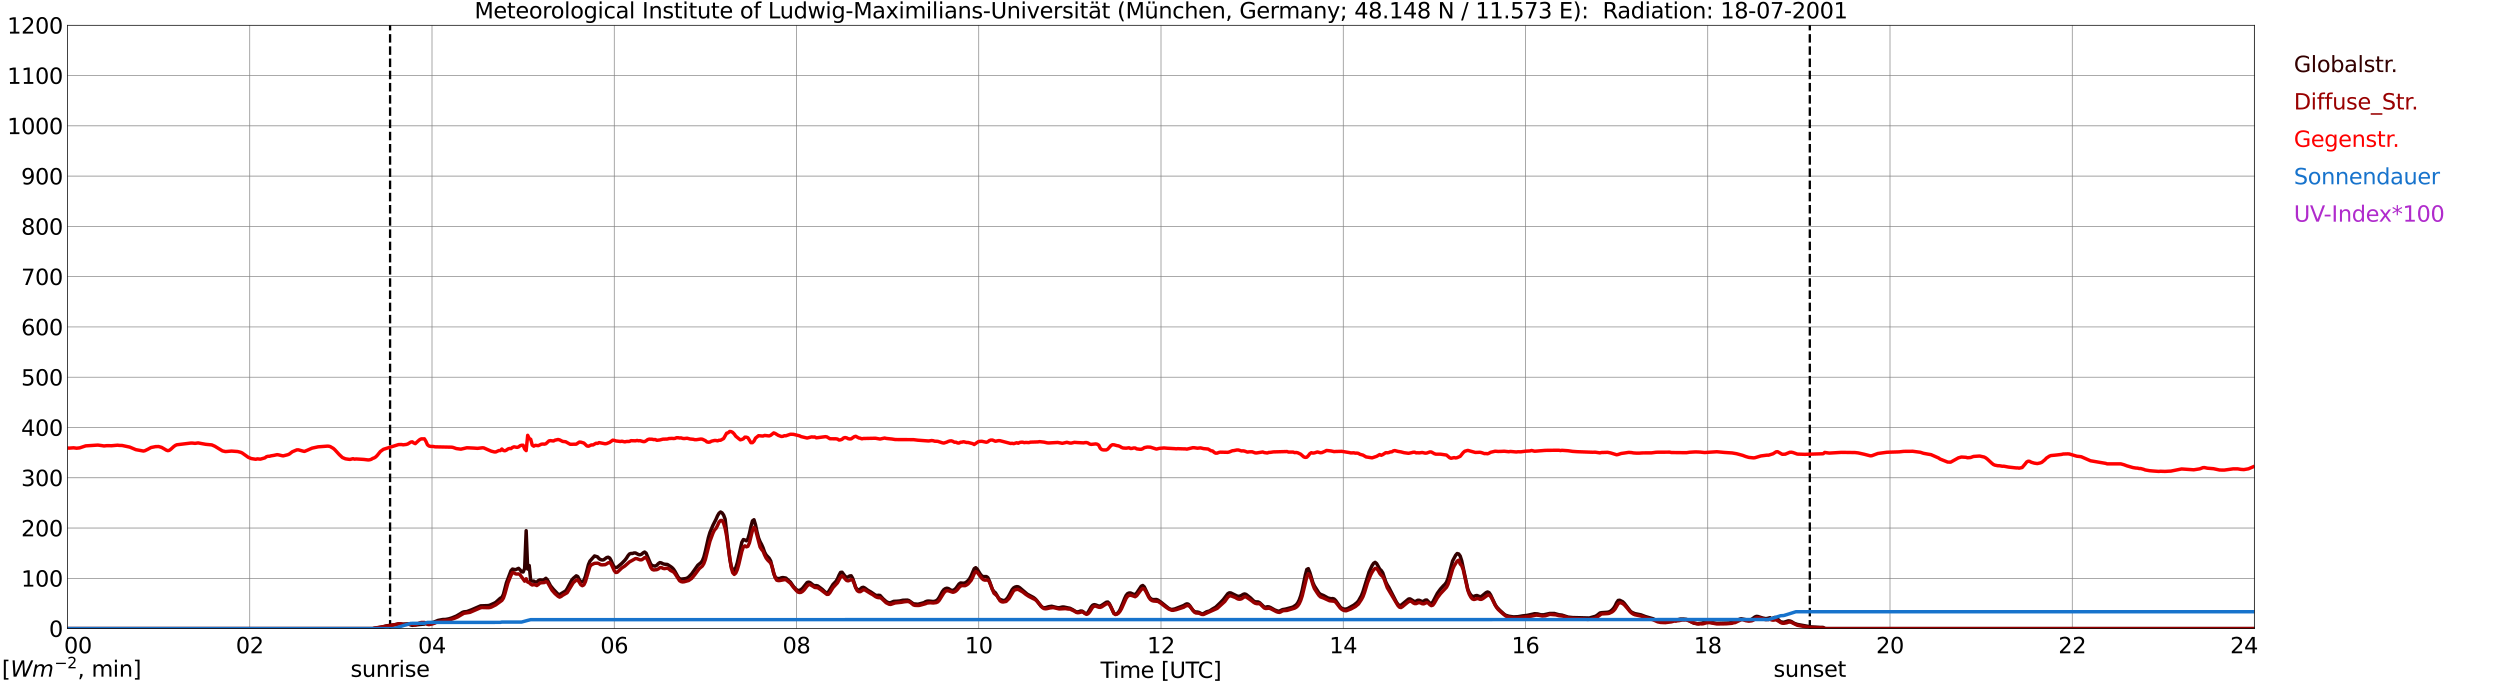 <?xml version="1.0" encoding="utf-8" standalone="no"?>
<!DOCTYPE svg PUBLIC "-//W3C//DTD SVG 1.1//EN"
  "http://www.w3.org/Graphics/SVG/1.1/DTD/svg11.dtd">
<svg xmlns:xlink="http://www.w3.org/1999/xlink" width="1085.4pt" height="296.64pt" viewBox="0 0 1085.4 296.64" xmlns="http://www.w3.org/2000/svg" version="1.1">
 <defs>
  <style type="text/css">*{stroke-linejoin: round; stroke-linecap: butt}</style>
 </defs>
 <g id="figure_1">
  <g id="patch_1">
   <path d="M 0 296.64 
L 1085.4 296.64 
L 1085.4 0 
L 0 0 
z
" style="fill: #ffffff"/>
  </g>
  <g id="axes_1">
   <g id="patch_2">
    <path d="M 29.306 272.909 
L 978.814 272.909 
L 978.814 10.976 
L 29.306 10.976 
z
" style="fill: #ffffff"/>
   </g>
   <g id="patch_3">
    <path d="M 978.814 272.909 
L 978.814 272.909 
L 978.814 10.976 
L 978.814 10.976 
z
" clip-path="url(#pe8f567c516)" style="fill: #d3d3d3; opacity: 0.25; stroke: #d3d3d3; stroke-linejoin: miter"/>
   </g>
   <g id="matplotlib.axis_1">
    <g id="xtick_1">
     <g id="line2d_1">
      <path d="M 29.306 272.909 
L 29.306 10.976 
" clip-path="url(#pe8f567c516)" style="fill: none; stroke: #808080; stroke-width: 0.3; stroke-linecap: square"/>
     </g>
     <g id="line2d_2"/>
     <g id="text_1">
      <!--    00 -->
      <g transform="translate(18.733 283.627) scale(0.095 -0.095)">
       <defs>
        <path id="DejaVuSans-20" transform="scale(0.016)"/>
        <path id="DejaVuSans-30" d="M 2034 4250 
Q 1547 4250 1301 3770 
Q 1056 3291 1056 2328 
Q 1056 1369 1301 889 
Q 1547 409 2034 409 
Q 2525 409 2770 889 
Q 3016 1369 3016 2328 
Q 3016 3291 2770 3770 
Q 2525 4250 2034 4250 
z
M 2034 4750 
Q 2819 4750 3233 4129 
Q 3647 3509 3647 2328 
Q 3647 1150 3233 529 
Q 2819 -91 2034 -91 
Q 1250 -91 836 529 
Q 422 1150 422 2328 
Q 422 3509 836 4129 
Q 1250 4750 2034 4750 
z
" transform="scale(0.016)"/>
       </defs>
       <use xlink:href="#DejaVuSans-20"/>
       <use xlink:href="#DejaVuSans-20" transform="translate(31.787 0)"/>
       <use xlink:href="#DejaVuSans-20" transform="translate(63.574 0)"/>
       <use xlink:href="#DejaVuSans-30" transform="translate(95.361 0)"/>
       <use xlink:href="#DejaVuSans-30" transform="translate(158.984 0)"/>
      </g>
     </g>
    </g>
    <g id="xtick_2">
     <g id="line2d_3">
      <path d="M 108.431 272.909 
L 108.431 10.976 
" clip-path="url(#pe8f567c516)" style="fill: none; stroke: #808080; stroke-width: 0.3; stroke-linecap: square"/>
     </g>
     <g id="line2d_4"/>
     <g id="text_2">
      <!-- 02 -->
      <g transform="translate(102.387 283.627) scale(0.095 -0.095)">
       <defs>
        <path id="DejaVuSans-32" d="M 1228 531 
L 3431 531 
L 3431 0 
L 469 0 
L 469 531 
Q 828 903 1448 1529 
Q 2069 2156 2228 2338 
Q 2531 2678 2651 2914 
Q 2772 3150 2772 3378 
Q 2772 3750 2511 3984 
Q 2250 4219 1831 4219 
Q 1534 4219 1204 4116 
Q 875 4013 500 3803 
L 500 4441 
Q 881 4594 1212 4672 
Q 1544 4750 1819 4750 
Q 2544 4750 2975 4387 
Q 3406 4025 3406 3419 
Q 3406 3131 3298 2873 
Q 3191 2616 2906 2266 
Q 2828 2175 2409 1742 
Q 1991 1309 1228 531 
z
" transform="scale(0.016)"/>
       </defs>
       <use xlink:href="#DejaVuSans-30"/>
       <use xlink:href="#DejaVuSans-32" transform="translate(63.623 0)"/>
      </g>
     </g>
    </g>
    <g id="xtick_3">
     <g id="line2d_5">
      <path d="M 187.557 272.909 
L 187.557 10.976 
" clip-path="url(#pe8f567c516)" style="fill: none; stroke: #808080; stroke-width: 0.3; stroke-linecap: square"/>
     </g>
     <g id="line2d_6"/>
     <g id="text_3">
      <!-- 04 -->
      <g transform="translate(181.513 283.627) scale(0.095 -0.095)">
       <defs>
        <path id="DejaVuSans-34" d="M 2419 4116 
L 825 1625 
L 2419 1625 
L 2419 4116 
z
M 2253 4666 
L 3047 4666 
L 3047 1625 
L 3713 1625 
L 3713 1100 
L 3047 1100 
L 3047 0 
L 2419 0 
L 2419 1100 
L 313 1100 
L 313 1709 
L 2253 4666 
z
" transform="scale(0.016)"/>
       </defs>
       <use xlink:href="#DejaVuSans-30"/>
       <use xlink:href="#DejaVuSans-34" transform="translate(63.623 0)"/>
      </g>
     </g>
    </g>
    <g id="xtick_4">
     <g id="line2d_7">
      <path d="M 266.683 272.909 
L 266.683 10.976 
" clip-path="url(#pe8f567c516)" style="fill: none; stroke: #808080; stroke-width: 0.3; stroke-linecap: square"/>
     </g>
     <g id="line2d_8"/>
     <g id="text_4">
      <!-- 06 -->
      <g transform="translate(260.638 283.627) scale(0.095 -0.095)">
       <defs>
        <path id="DejaVuSans-36" d="M 2113 2584 
Q 1688 2584 1439 2293 
Q 1191 2003 1191 1497 
Q 1191 994 1439 701 
Q 1688 409 2113 409 
Q 2538 409 2786 701 
Q 3034 994 3034 1497 
Q 3034 2003 2786 2293 
Q 2538 2584 2113 2584 
z
M 3366 4563 
L 3366 3988 
Q 3128 4100 2886 4159 
Q 2644 4219 2406 4219 
Q 1781 4219 1451 3797 
Q 1122 3375 1075 2522 
Q 1259 2794 1537 2939 
Q 1816 3084 2150 3084 
Q 2853 3084 3261 2657 
Q 3669 2231 3669 1497 
Q 3669 778 3244 343 
Q 2819 -91 2113 -91 
Q 1303 -91 875 529 
Q 447 1150 447 2328 
Q 447 3434 972 4092 
Q 1497 4750 2381 4750 
Q 2619 4750 2861 4703 
Q 3103 4656 3366 4563 
z
" transform="scale(0.016)"/>
       </defs>
       <use xlink:href="#DejaVuSans-30"/>
       <use xlink:href="#DejaVuSans-36" transform="translate(63.623 0)"/>
      </g>
     </g>
    </g>
    <g id="xtick_5">
     <g id="line2d_9">
      <path d="M 345.808 272.909 
L 345.808 10.976 
" clip-path="url(#pe8f567c516)" style="fill: none; stroke: #808080; stroke-width: 0.3; stroke-linecap: square"/>
     </g>
     <g id="line2d_10"/>
     <g id="text_5">
      <!-- 08 -->
      <g transform="translate(339.764 283.627) scale(0.095 -0.095)">
       <defs>
        <path id="DejaVuSans-38" d="M 2034 2216 
Q 1584 2216 1326 1975 
Q 1069 1734 1069 1313 
Q 1069 891 1326 650 
Q 1584 409 2034 409 
Q 2484 409 2743 651 
Q 3003 894 3003 1313 
Q 3003 1734 2745 1975 
Q 2488 2216 2034 2216 
z
M 1403 2484 
Q 997 2584 770 2862 
Q 544 3141 544 3541 
Q 544 4100 942 4425 
Q 1341 4750 2034 4750 
Q 2731 4750 3128 4425 
Q 3525 4100 3525 3541 
Q 3525 3141 3298 2862 
Q 3072 2584 2669 2484 
Q 3125 2378 3379 2068 
Q 3634 1759 3634 1313 
Q 3634 634 3220 271 
Q 2806 -91 2034 -91 
Q 1263 -91 848 271 
Q 434 634 434 1313 
Q 434 1759 690 2068 
Q 947 2378 1403 2484 
z
M 1172 3481 
Q 1172 3119 1398 2916 
Q 1625 2713 2034 2713 
Q 2441 2713 2670 2916 
Q 2900 3119 2900 3481 
Q 2900 3844 2670 4047 
Q 2441 4250 2034 4250 
Q 1625 4250 1398 4047 
Q 1172 3844 1172 3481 
z
" transform="scale(0.016)"/>
       </defs>
       <use xlink:href="#DejaVuSans-30"/>
       <use xlink:href="#DejaVuSans-38" transform="translate(63.623 0)"/>
      </g>
     </g>
    </g>
    <g id="xtick_6">
     <g id="line2d_11">
      <path d="M 424.934 272.909 
L 424.934 10.976 
" clip-path="url(#pe8f567c516)" style="fill: none; stroke: #808080; stroke-width: 0.3; stroke-linecap: square"/>
     </g>
     <g id="line2d_12"/>
     <g id="text_6">
      <!-- 10 -->
      <g transform="translate(418.89 283.627) scale(0.095 -0.095)">
       <defs>
        <path id="DejaVuSans-31" d="M 794 531 
L 1825 531 
L 1825 4091 
L 703 3866 
L 703 4441 
L 1819 4666 
L 2450 4666 
L 2450 531 
L 3481 531 
L 3481 0 
L 794 0 
L 794 531 
z
" transform="scale(0.016)"/>
       </defs>
       <use xlink:href="#DejaVuSans-31"/>
       <use xlink:href="#DejaVuSans-30" transform="translate(63.623 0)"/>
      </g>
     </g>
    </g>
    <g id="xtick_7">
     <g id="line2d_13">
      <path d="M 504.06 272.909 
L 504.06 10.976 
" clip-path="url(#pe8f567c516)" style="fill: none; stroke: #808080; stroke-width: 0.3; stroke-linecap: square"/>
     </g>
     <g id="line2d_14"/>
     <g id="text_7">
      <!-- 12 -->
      <g transform="translate(498.015 283.627) scale(0.095 -0.095)">
       <use xlink:href="#DejaVuSans-31"/>
       <use xlink:href="#DejaVuSans-32" transform="translate(63.623 0)"/>
      </g>
     </g>
    </g>
    <g id="xtick_8">
     <g id="line2d_15">
      <path d="M 583.185 272.909 
L 583.185 10.976 
" clip-path="url(#pe8f567c516)" style="fill: none; stroke: #808080; stroke-width: 0.3; stroke-linecap: square"/>
     </g>
     <g id="line2d_16"/>
     <g id="text_8">
      <!-- 14 -->
      <g transform="translate(577.141 283.627) scale(0.095 -0.095)">
       <use xlink:href="#DejaVuSans-31"/>
       <use xlink:href="#DejaVuSans-34" transform="translate(63.623 0)"/>
      </g>
     </g>
    </g>
    <g id="xtick_9">
     <g id="line2d_17">
      <path d="M 662.311 272.909 
L 662.311 10.976 
" clip-path="url(#pe8f567c516)" style="fill: none; stroke: #808080; stroke-width: 0.3; stroke-linecap: square"/>
     </g>
     <g id="line2d_18"/>
     <g id="text_9">
      <!-- 16 -->
      <g transform="translate(656.267 283.627) scale(0.095 -0.095)">
       <use xlink:href="#DejaVuSans-31"/>
       <use xlink:href="#DejaVuSans-36" transform="translate(63.623 0)"/>
      </g>
     </g>
    </g>
    <g id="xtick_10">
     <g id="line2d_19">
      <path d="M 741.437 272.909 
L 741.437 10.976 
" clip-path="url(#pe8f567c516)" style="fill: none; stroke: #808080; stroke-width: 0.3; stroke-linecap: square"/>
     </g>
     <g id="line2d_20"/>
     <g id="text_10">
      <!-- 18 -->
      <g transform="translate(735.392 283.627) scale(0.095 -0.095)">
       <use xlink:href="#DejaVuSans-31"/>
       <use xlink:href="#DejaVuSans-38" transform="translate(63.623 0)"/>
      </g>
     </g>
    </g>
    <g id="xtick_11">
     <g id="line2d_21">
      <path d="M 820.562 272.909 
L 820.562 10.976 
" clip-path="url(#pe8f567c516)" style="fill: none; stroke: #808080; stroke-width: 0.3; stroke-linecap: square"/>
     </g>
     <g id="line2d_22"/>
     <g id="text_11">
      <!-- 20 -->
      <g transform="translate(814.518 283.627) scale(0.095 -0.095)">
       <use xlink:href="#DejaVuSans-32"/>
       <use xlink:href="#DejaVuSans-30" transform="translate(63.623 0)"/>
      </g>
     </g>
    </g>
    <g id="xtick_12">
     <g id="line2d_23">
      <path d="M 899.688 272.909 
L 899.688 10.976 
" clip-path="url(#pe8f567c516)" style="fill: none; stroke: #808080; stroke-width: 0.3; stroke-linecap: square"/>
     </g>
     <g id="line2d_24"/>
     <g id="text_12">
      <!-- 22 -->
      <g transform="translate(893.644 283.627) scale(0.095 -0.095)">
       <use xlink:href="#DejaVuSans-32"/>
       <use xlink:href="#DejaVuSans-32" transform="translate(63.623 0)"/>
      </g>
     </g>
    </g>
    <g id="xtick_13">
     <g id="line2d_25">
      <path d="M 978.814 272.909 
L 978.814 10.976 
" clip-path="url(#pe8f567c516)" style="fill: none; stroke: #808080; stroke-width: 0.3; stroke-linecap: square"/>
     </g>
     <g id="line2d_26"/>
     <g id="text_13">
      <!-- 24    -->
      <g transform="translate(968.241 283.627) scale(0.095 -0.095)">
       <use xlink:href="#DejaVuSans-32"/>
       <use xlink:href="#DejaVuSans-34" transform="translate(63.623 0)"/>
       <use xlink:href="#DejaVuSans-20" transform="translate(127.246 0)"/>
       <use xlink:href="#DejaVuSans-20" transform="translate(159.033 0)"/>
       <use xlink:href="#DejaVuSans-20" transform="translate(190.82 0)"/>
      </g>
     </g>
    </g>
    <g id="text_14">
     <!-- Time [UTC] -->
     <g transform="translate(477.806 294.322) scale(0.095 -0.095)">
      <defs>
       <path id="DejaVuSans-54" d="M -19 4666 
L 3928 4666 
L 3928 4134 
L 2272 4134 
L 2272 0 
L 1638 0 
L 1638 4134 
L -19 4134 
L -19 4666 
z
" transform="scale(0.016)"/>
       <path id="DejaVuSans-69" d="M 603 3500 
L 1178 3500 
L 1178 0 
L 603 0 
L 603 3500 
z
M 603 4863 
L 1178 4863 
L 1178 4134 
L 603 4134 
L 603 4863 
z
" transform="scale(0.016)"/>
       <path id="DejaVuSans-6d" d="M 3328 2828 
Q 3544 3216 3844 3400 
Q 4144 3584 4550 3584 
Q 5097 3584 5394 3201 
Q 5691 2819 5691 2113 
L 5691 0 
L 5113 0 
L 5113 2094 
Q 5113 2597 4934 2840 
Q 4756 3084 4391 3084 
Q 3944 3084 3684 2787 
Q 3425 2491 3425 1978 
L 3425 0 
L 2847 0 
L 2847 2094 
Q 2847 2600 2669 2842 
Q 2491 3084 2119 3084 
Q 1678 3084 1418 2786 
Q 1159 2488 1159 1978 
L 1159 0 
L 581 0 
L 581 3500 
L 1159 3500 
L 1159 2956 
Q 1356 3278 1631 3431 
Q 1906 3584 2284 3584 
Q 2666 3584 2933 3390 
Q 3200 3197 3328 2828 
z
" transform="scale(0.016)"/>
       <path id="DejaVuSans-65" d="M 3597 1894 
L 3597 1613 
L 953 1613 
Q 991 1019 1311 708 
Q 1631 397 2203 397 
Q 2534 397 2845 478 
Q 3156 559 3463 722 
L 3463 178 
Q 3153 47 2828 -22 
Q 2503 -91 2169 -91 
Q 1331 -91 842 396 
Q 353 884 353 1716 
Q 353 2575 817 3079 
Q 1281 3584 2069 3584 
Q 2775 3584 3186 3129 
Q 3597 2675 3597 1894 
z
M 3022 2063 
Q 3016 2534 2758 2815 
Q 2500 3097 2075 3097 
Q 1594 3097 1305 2825 
Q 1016 2553 972 2059 
L 3022 2063 
z
" transform="scale(0.016)"/>
       <path id="DejaVuSans-5b" d="M 550 4863 
L 1875 4863 
L 1875 4416 
L 1125 4416 
L 1125 -397 
L 1875 -397 
L 1875 -844 
L 550 -844 
L 550 4863 
z
" transform="scale(0.016)"/>
       <path id="DejaVuSans-55" d="M 556 4666 
L 1191 4666 
L 1191 1831 
Q 1191 1081 1462 751 
Q 1734 422 2344 422 
Q 2950 422 3222 751 
Q 3494 1081 3494 1831 
L 3494 4666 
L 4128 4666 
L 4128 1753 
Q 4128 841 3676 375 
Q 3225 -91 2344 -91 
Q 1459 -91 1007 375 
Q 556 841 556 1753 
L 556 4666 
z
" transform="scale(0.016)"/>
       <path id="DejaVuSans-43" d="M 4122 4306 
L 4122 3641 
Q 3803 3938 3442 4084 
Q 3081 4231 2675 4231 
Q 1875 4231 1450 3742 
Q 1025 3253 1025 2328 
Q 1025 1406 1450 917 
Q 1875 428 2675 428 
Q 3081 428 3442 575 
Q 3803 722 4122 1019 
L 4122 359 
Q 3791 134 3420 21 
Q 3050 -91 2638 -91 
Q 1578 -91 968 557 
Q 359 1206 359 2328 
Q 359 3453 968 4101 
Q 1578 4750 2638 4750 
Q 3056 4750 3426 4639 
Q 3797 4528 4122 4306 
z
" transform="scale(0.016)"/>
       <path id="DejaVuSans-5d" d="M 1947 4863 
L 1947 -844 
L 622 -844 
L 622 -397 
L 1369 -397 
L 1369 4416 
L 622 4416 
L 622 4863 
L 1947 4863 
z
" transform="scale(0.016)"/>
      </defs>
      <use xlink:href="#DejaVuSans-54"/>
      <use xlink:href="#DejaVuSans-69" transform="translate(57.959 0)"/>
      <use xlink:href="#DejaVuSans-6d" transform="translate(85.742 0)"/>
      <use xlink:href="#DejaVuSans-65" transform="translate(183.154 0)"/>
      <use xlink:href="#DejaVuSans-20" transform="translate(244.678 0)"/>
      <use xlink:href="#DejaVuSans-5b" transform="translate(276.465 0)"/>
      <use xlink:href="#DejaVuSans-55" transform="translate(315.479 0)"/>
      <use xlink:href="#DejaVuSans-54" transform="translate(388.672 0)"/>
      <use xlink:href="#DejaVuSans-43" transform="translate(443.881 0)"/>
      <use xlink:href="#DejaVuSans-5d" transform="translate(513.705 0)"/>
     </g>
    </g>
   </g>
   <g id="matplotlib.axis_2">
    <g id="ytick_1">
     <g id="line2d_27">
      <path d="M 29.306 272.909 
L 978.814 272.909 
" clip-path="url(#pe8f567c516)" style="fill: none; stroke: #808080; stroke-width: 0.3; stroke-linecap: square"/>
     </g>
     <g id="line2d_28"/>
     <g id="text_15">
      <!-- 0 -->
      <g transform="translate(21.261 276.518) scale(0.095 -0.095)">
       <use xlink:href="#DejaVuSans-30"/>
      </g>
     </g>
    </g>
    <g id="ytick_2">
     <g id="line2d_29">
      <path d="M 29.306 251.081 
L 978.814 251.081 
" clip-path="url(#pe8f567c516)" style="fill: none; stroke: #808080; stroke-width: 0.3; stroke-linecap: square"/>
     </g>
     <g id="line2d_30"/>
     <g id="text_16">
      <!-- 100 -->
      <g transform="translate(9.173 254.69) scale(0.095 -0.095)">
       <use xlink:href="#DejaVuSans-31"/>
       <use xlink:href="#DejaVuSans-30" transform="translate(63.623 0)"/>
       <use xlink:href="#DejaVuSans-30" transform="translate(127.246 0)"/>
      </g>
     </g>
    </g>
    <g id="ytick_3">
     <g id="line2d_31">
      <path d="M 29.306 229.253 
L 978.814 229.253 
" clip-path="url(#pe8f567c516)" style="fill: none; stroke: #808080; stroke-width: 0.3; stroke-linecap: square"/>
     </g>
     <g id="line2d_32"/>
     <g id="text_17">
      <!-- 200 -->
      <g transform="translate(9.173 232.863) scale(0.095 -0.095)">
       <use xlink:href="#DejaVuSans-32"/>
       <use xlink:href="#DejaVuSans-30" transform="translate(63.623 0)"/>
       <use xlink:href="#DejaVuSans-30" transform="translate(127.246 0)"/>
      </g>
     </g>
    </g>
    <g id="ytick_4">
     <g id="line2d_33">
      <path d="M 29.306 207.426 
L 978.814 207.426 
" clip-path="url(#pe8f567c516)" style="fill: none; stroke: #808080; stroke-width: 0.3; stroke-linecap: square"/>
     </g>
     <g id="line2d_34"/>
     <g id="text_18">
      <!-- 300 -->
      <g transform="translate(9.173 211.035) scale(0.095 -0.095)">
       <defs>
        <path id="DejaVuSans-33" d="M 2597 2516 
Q 3050 2419 3304 2112 
Q 3559 1806 3559 1356 
Q 3559 666 3084 287 
Q 2609 -91 1734 -91 
Q 1441 -91 1130 -33 
Q 819 25 488 141 
L 488 750 
Q 750 597 1062 519 
Q 1375 441 1716 441 
Q 2309 441 2620 675 
Q 2931 909 2931 1356 
Q 2931 1769 2642 2001 
Q 2353 2234 1838 2234 
L 1294 2234 
L 1294 2753 
L 1863 2753 
Q 2328 2753 2575 2939 
Q 2822 3125 2822 3475 
Q 2822 3834 2567 4026 
Q 2313 4219 1838 4219 
Q 1578 4219 1281 4162 
Q 984 4106 628 3988 
L 628 4550 
Q 988 4650 1302 4700 
Q 1616 4750 1894 4750 
Q 2613 4750 3031 4423 
Q 3450 4097 3450 3541 
Q 3450 3153 3228 2886 
Q 3006 2619 2597 2516 
z
" transform="scale(0.016)"/>
       </defs>
       <use xlink:href="#DejaVuSans-33"/>
       <use xlink:href="#DejaVuSans-30" transform="translate(63.623 0)"/>
       <use xlink:href="#DejaVuSans-30" transform="translate(127.246 0)"/>
      </g>
     </g>
    </g>
    <g id="ytick_5">
     <g id="line2d_35">
      <path d="M 29.306 185.598 
L 978.814 185.598 
" clip-path="url(#pe8f567c516)" style="fill: none; stroke: #808080; stroke-width: 0.3; stroke-linecap: square"/>
     </g>
     <g id="line2d_36"/>
     <g id="text_19">
      <!-- 400 -->
      <g transform="translate(9.173 189.207) scale(0.095 -0.095)">
       <use xlink:href="#DejaVuSans-34"/>
       <use xlink:href="#DejaVuSans-30" transform="translate(63.623 0)"/>
       <use xlink:href="#DejaVuSans-30" transform="translate(127.246 0)"/>
      </g>
     </g>
    </g>
    <g id="ytick_6">
     <g id="line2d_37">
      <path d="M 29.306 163.77 
L 978.814 163.77 
" clip-path="url(#pe8f567c516)" style="fill: none; stroke: #808080; stroke-width: 0.3; stroke-linecap: square"/>
     </g>
     <g id="line2d_38"/>
     <g id="text_20">
      <!-- 500 -->
      <g transform="translate(9.173 167.379) scale(0.095 -0.095)">
       <defs>
        <path id="DejaVuSans-35" d="M 691 4666 
L 3169 4666 
L 3169 4134 
L 1269 4134 
L 1269 2991 
Q 1406 3038 1543 3061 
Q 1681 3084 1819 3084 
Q 2600 3084 3056 2656 
Q 3513 2228 3513 1497 
Q 3513 744 3044 326 
Q 2575 -91 1722 -91 
Q 1428 -91 1123 -41 
Q 819 9 494 109 
L 494 744 
Q 775 591 1075 516 
Q 1375 441 1709 441 
Q 2250 441 2565 725 
Q 2881 1009 2881 1497 
Q 2881 1984 2565 2268 
Q 2250 2553 1709 2553 
Q 1456 2553 1204 2497 
Q 953 2441 691 2322 
L 691 4666 
z
" transform="scale(0.016)"/>
       </defs>
       <use xlink:href="#DejaVuSans-35"/>
       <use xlink:href="#DejaVuSans-30" transform="translate(63.623 0)"/>
       <use xlink:href="#DejaVuSans-30" transform="translate(127.246 0)"/>
      </g>
     </g>
    </g>
    <g id="ytick_7">
     <g id="line2d_39">
      <path d="M 29.306 141.942 
L 978.814 141.942 
" clip-path="url(#pe8f567c516)" style="fill: none; stroke: #808080; stroke-width: 0.3; stroke-linecap: square"/>
     </g>
     <g id="line2d_40"/>
     <g id="text_21">
      <!-- 600 -->
      <g transform="translate(9.173 145.551) scale(0.095 -0.095)">
       <use xlink:href="#DejaVuSans-36"/>
       <use xlink:href="#DejaVuSans-30" transform="translate(63.623 0)"/>
       <use xlink:href="#DejaVuSans-30" transform="translate(127.246 0)"/>
      </g>
     </g>
    </g>
    <g id="ytick_8">
     <g id="line2d_41">
      <path d="M 29.306 120.114 
L 978.814 120.114 
" clip-path="url(#pe8f567c516)" style="fill: none; stroke: #808080; stroke-width: 0.3; stroke-linecap: square"/>
     </g>
     <g id="line2d_42"/>
     <g id="text_22">
      <!-- 700 -->
      <g transform="translate(9.173 123.724) scale(0.095 -0.095)">
       <defs>
        <path id="DejaVuSans-37" d="M 525 4666 
L 3525 4666 
L 3525 4397 
L 1831 0 
L 1172 0 
L 2766 4134 
L 525 4134 
L 525 4666 
z
" transform="scale(0.016)"/>
       </defs>
       <use xlink:href="#DejaVuSans-37"/>
       <use xlink:href="#DejaVuSans-30" transform="translate(63.623 0)"/>
       <use xlink:href="#DejaVuSans-30" transform="translate(127.246 0)"/>
      </g>
     </g>
    </g>
    <g id="ytick_9">
     <g id="line2d_43">
      <path d="M 29.306 98.287 
L 978.814 98.287 
" clip-path="url(#pe8f567c516)" style="fill: none; stroke: #808080; stroke-width: 0.3; stroke-linecap: square"/>
     </g>
     <g id="line2d_44"/>
     <g id="text_23">
      <!-- 800 -->
      <g transform="translate(9.173 101.896) scale(0.095 -0.095)">
       <use xlink:href="#DejaVuSans-38"/>
       <use xlink:href="#DejaVuSans-30" transform="translate(63.623 0)"/>
       <use xlink:href="#DejaVuSans-30" transform="translate(127.246 0)"/>
      </g>
     </g>
    </g>
    <g id="ytick_10">
     <g id="line2d_45">
      <path d="M 29.306 76.459 
L 978.814 76.459 
" clip-path="url(#pe8f567c516)" style="fill: none; stroke: #808080; stroke-width: 0.3; stroke-linecap: square"/>
     </g>
     <g id="line2d_46"/>
     <g id="text_24">
      <!-- 900 -->
      <g transform="translate(9.173 80.068) scale(0.095 -0.095)">
       <defs>
        <path id="DejaVuSans-39" d="M 703 97 
L 703 672 
Q 941 559 1184 500 
Q 1428 441 1663 441 
Q 2288 441 2617 861 
Q 2947 1281 2994 2138 
Q 2813 1869 2534 1725 
Q 2256 1581 1919 1581 
Q 1219 1581 811 2004 
Q 403 2428 403 3163 
Q 403 3881 828 4315 
Q 1253 4750 1959 4750 
Q 2769 4750 3195 4129 
Q 3622 3509 3622 2328 
Q 3622 1225 3098 567 
Q 2575 -91 1691 -91 
Q 1453 -91 1209 -44 
Q 966 3 703 97 
z
M 1959 2075 
Q 2384 2075 2632 2365 
Q 2881 2656 2881 3163 
Q 2881 3666 2632 3958 
Q 2384 4250 1959 4250 
Q 1534 4250 1286 3958 
Q 1038 3666 1038 3163 
Q 1038 2656 1286 2365 
Q 1534 2075 1959 2075 
z
" transform="scale(0.016)"/>
       </defs>
       <use xlink:href="#DejaVuSans-39"/>
       <use xlink:href="#DejaVuSans-30" transform="translate(63.623 0)"/>
       <use xlink:href="#DejaVuSans-30" transform="translate(127.246 0)"/>
      </g>
     </g>
    </g>
    <g id="ytick_11">
     <g id="line2d_47">
      <path d="M 29.306 54.631 
L 978.814 54.631 
" clip-path="url(#pe8f567c516)" style="fill: none; stroke: #808080; stroke-width: 0.3; stroke-linecap: square"/>
     </g>
     <g id="line2d_48"/>
     <g id="text_25">
      <!-- 1000 -->
      <g transform="translate(3.128 58.24) scale(0.095 -0.095)">
       <use xlink:href="#DejaVuSans-31"/>
       <use xlink:href="#DejaVuSans-30" transform="translate(63.623 0)"/>
       <use xlink:href="#DejaVuSans-30" transform="translate(127.246 0)"/>
       <use xlink:href="#DejaVuSans-30" transform="translate(190.869 0)"/>
      </g>
     </g>
    </g>
    <g id="ytick_12">
     <g id="line2d_49">
      <path d="M 29.306 32.803 
L 978.814 32.803 
" clip-path="url(#pe8f567c516)" style="fill: none; stroke: #808080; stroke-width: 0.3; stroke-linecap: square"/>
     </g>
     <g id="line2d_50"/>
     <g id="text_26">
      <!-- 1100 -->
      <g transform="translate(3.128 36.413) scale(0.095 -0.095)">
       <use xlink:href="#DejaVuSans-31"/>
       <use xlink:href="#DejaVuSans-31" transform="translate(63.623 0)"/>
       <use xlink:href="#DejaVuSans-30" transform="translate(127.246 0)"/>
       <use xlink:href="#DejaVuSans-30" transform="translate(190.869 0)"/>
      </g>
     </g>
    </g>
    <g id="ytick_13">
     <g id="line2d_51">
      <path d="M 29.306 10.976 
L 978.814 10.976 
" clip-path="url(#pe8f567c516)" style="fill: none; stroke: #808080; stroke-width: 0.3; stroke-linecap: square"/>
     </g>
     <g id="line2d_52"/>
     <g id="text_27">
      <!-- 1200 -->
      <g transform="translate(3.128 14.585) scale(0.095 -0.095)">
       <use xlink:href="#DejaVuSans-31"/>
       <use xlink:href="#DejaVuSans-32" transform="translate(63.623 0)"/>
       <use xlink:href="#DejaVuSans-30" transform="translate(127.246 0)"/>
       <use xlink:href="#DejaVuSans-30" transform="translate(190.869 0)"/>
      </g>
     </g>
    </g>
   </g>
   <g id="line2d_53">
    <path d="M 169.358 272.909 
L 169.358 10.976 
" clip-path="url(#pe8f567c516)" style="fill: none; stroke-dasharray: 3.7,1.6; stroke-dashoffset: 0; stroke: #000000"/>
   </g>
   <g id="line2d_54">
    <path d="M 785.747 272.909 
L 785.747 10.976 
" clip-path="url(#pe8f567c516)" style="fill: none; stroke-dasharray: 3.7,1.6; stroke-dashoffset: 0; stroke: #000000"/>
   </g>
   <g id="line2d_55">
    <path d="M 29.306 272.909 
L 161.841 272.909 
L 163.16 272.699 
L 166.457 272.088 
L 167.776 271.713 
L 171.732 271.173 
L 173.051 270.831 
L 173.71 270.787 
L 174.37 270.97 
L 175.688 270.951 
L 177.007 270.848 
L 177.666 271.032 
L 178.326 271.337 
L 178.985 271.499 
L 180.963 271.294 
L 182.282 271.128 
L 184.26 270.951 
L 184.92 270.671 
L 185.579 270.835 
L 186.238 270.787 
L 188.217 270.159 
L 190.195 269.351 
L 192.173 268.967 
L 193.492 268.925 
L 194.81 268.683 
L 196.129 268.29 
L 198.107 267.478 
L 200.085 266.31 
L 200.745 265.878 
L 201.404 265.642 
L 202.723 265.505 
L 204.701 264.756 
L 208.657 263.04 
L 211.954 262.918 
L 212.614 262.763 
L 214.592 261.875 
L 215.251 261.508 
L 217.229 259.705 
L 217.889 259.38 
L 218.548 258.072 
L 219.867 252.998 
L 221.845 247.772 
L 222.504 247.065 
L 223.823 247.348 
L 225.142 246.75 
L 225.801 247.412 
L 226.461 248.261 
L 227.12 248.335 
L 227.779 246.818 
L 228.439 230.417 
L 229.098 247.065 
L 229.757 245.535 
L 230.417 252.133 
L 231.076 252.321 
L 231.736 252.271 
L 232.395 252.696 
L 233.054 252.718 
L 233.714 252.092 
L 234.373 251.747 
L 235.692 251.869 
L 236.351 251.555 
L 237.011 251.079 
L 237.67 251.753 
L 238.989 254.301 
L 240.308 255.918 
L 242.286 257.976 
L 242.945 258.145 
L 244.264 257.35 
L 245.583 256.562 
L 246.242 255.584 
L 248.22 251.882 
L 248.88 251.105 
L 250.198 249.996 
L 250.858 250.33 
L 251.517 251.679 
L 252.176 252.526 
L 252.836 252.6 
L 253.495 251.976 
L 254.155 250.241 
L 255.473 245.122 
L 256.133 243.596 
L 258.111 241.376 
L 259.43 241.769 
L 260.089 242.542 
L 260.748 242.939 
L 261.408 243.123 
L 262.067 243.055 
L 263.386 242.079 
L 264.045 241.922 
L 264.705 242.271 
L 265.364 243.422 
L 266.023 244.982 
L 266.683 246.183 
L 267.342 246.443 
L 268.002 246.261 
L 269.98 244.585 
L 271.298 243.221 
L 271.958 242.37 
L 272.617 241.315 
L 273.277 240.519 
L 273.936 240.294 
L 274.595 240.305 
L 275.255 240.071 
L 275.914 240.078 
L 277.233 240.776 
L 277.892 240.883 
L 278.552 240.617 
L 279.211 240.032 
L 279.87 239.678 
L 280.53 240.193 
L 282.508 244.867 
L 283.167 245.578 
L 284.486 245.783 
L 285.145 245.408 
L 285.805 244.716 
L 286.464 244.264 
L 287.124 244.391 
L 287.783 244.749 
L 288.442 244.943 
L 289.761 245.067 
L 291.08 245.923 
L 291.739 246.401 
L 292.399 247.084 
L 293.058 248.091 
L 294.377 250.492 
L 295.036 251.238 
L 295.696 251.43 
L 297.014 251.284 
L 297.674 251.19 
L 298.333 250.983 
L 298.992 250.527 
L 300.311 249.138 
L 301.63 247.274 
L 302.949 245.404 
L 304.267 244.336 
L 304.927 243.492 
L 305.586 241.817 
L 306.246 239.281 
L 307.564 233.401 
L 308.224 231.183 
L 309.543 228.037 
L 310.861 225.457 
L 311.521 223.929 
L 312.18 222.825 
L 312.839 222.29 
L 313.499 222.674 
L 314.158 223.617 
L 314.818 225.374 
L 316.796 242.339 
L 317.455 245.799 
L 318.114 247.427 
L 318.774 247.634 
L 319.433 246.475 
L 320.093 244.373 
L 322.071 235.47 
L 322.73 234.258 
L 323.39 234.435 
L 324.049 234.798 
L 324.708 233.944 
L 325.368 231.667 
L 326.027 228.596 
L 326.686 226.13 
L 327.346 225.65 
L 328.005 227.808 
L 328.665 230.936 
L 329.324 233.51 
L 329.983 235.153 
L 330.643 236.371 
L 331.302 237.847 
L 331.961 239.733 
L 332.621 240.94 
L 333.94 242.372 
L 334.599 243.55 
L 335.918 248.957 
L 336.577 250.592 
L 337.236 251.044 
L 337.896 251.201 
L 338.555 251.136 
L 339.215 250.861 
L 339.874 250.745 
L 341.193 250.963 
L 343.171 252.733 
L 344.49 254.661 
L 345.808 256.018 
L 346.468 256.372 
L 347.127 256.313 
L 347.787 255.96 
L 348.446 255.39 
L 350.424 252.901 
L 351.083 252.727 
L 351.743 252.976 
L 353.062 254.045 
L 353.721 254.296 
L 354.38 254.235 
L 355.04 254.392 
L 356.359 255.375 
L 357.018 255.874 
L 358.337 257.125 
L 358.996 257.426 
L 359.655 257.007 
L 361.634 253.757 
L 362.952 252.382 
L 363.612 251.282 
L 364.271 249.743 
L 364.93 248.523 
L 365.59 248.442 
L 366.909 250.206 
L 367.568 250.62 
L 368.227 250.494 
L 368.887 250.068 
L 369.546 249.974 
L 370.206 251.088 
L 371.524 255.06 
L 372.184 255.914 
L 372.843 256.099 
L 373.502 255.759 
L 374.162 255.134 
L 374.821 254.973 
L 375.481 255.296 
L 376.799 256.274 
L 378.118 257.031 
L 380.096 258.393 
L 380.756 258.544 
L 381.415 258.439 
L 382.074 258.524 
L 383.393 259.963 
L 384.712 261.139 
L 385.371 261.499 
L 386.031 261.726 
L 386.69 261.637 
L 388.009 261.089 
L 389.328 261.026 
L 390.646 260.914 
L 391.965 260.604 
L 393.943 260.53 
L 394.603 260.725 
L 396.581 262.154 
L 398.559 262.335 
L 400.537 261.82 
L 401.196 261.628 
L 401.856 261.218 
L 402.515 261 
L 403.175 260.938 
L 405.153 261.144 
L 405.812 261.043 
L 406.471 260.803 
L 407.131 260.286 
L 407.79 259.323 
L 409.109 256.876 
L 409.768 256.012 
L 410.428 255.564 
L 411.087 255.385 
L 411.746 255.532 
L 413.065 256.315 
L 413.725 256.307 
L 414.384 255.999 
L 415.043 255.403 
L 416.362 253.554 
L 417.022 253.102 
L 418.34 253.22 
L 419 253.061 
L 419.659 252.655 
L 420.318 252.046 
L 420.978 251.214 
L 421.637 249.996 
L 422.956 246.905 
L 423.615 246.471 
L 424.275 247.111 
L 425.593 249.245 
L 426.253 250.02 
L 426.912 250.361 
L 428.231 250.308 
L 428.89 250.773 
L 429.55 252.247 
L 430.869 255.953 
L 431.528 256.839 
L 432.187 257.389 
L 433.506 259.633 
L 434.165 260.231 
L 435.484 260.709 
L 436.144 260.696 
L 436.803 260.279 
L 437.462 259.537 
L 438.122 258.446 
L 439.44 255.97 
L 440.1 255.226 
L 440.759 254.857 
L 441.419 254.689 
L 442.078 254.77 
L 442.737 255.176 
L 446.034 257.974 
L 448.672 259.397 
L 449.331 259.895 
L 449.991 260.556 
L 451.969 263.219 
L 452.628 263.702 
L 453.287 263.868 
L 453.947 263.811 
L 455.266 263.403 
L 456.584 263.204 
L 457.903 263.536 
L 459.222 263.846 
L 459.881 263.852 
L 461.2 263.54 
L 461.859 263.529 
L 463.838 263.951 
L 464.497 264.071 
L 465.816 264.747 
L 467.134 265.572 
L 467.794 265.675 
L 468.453 265.538 
L 469.113 265.28 
L 469.772 265.293 
L 470.431 265.725 
L 471.091 266.317 
L 471.75 266.426 
L 472.409 265.826 
L 473.728 263.499 
L 474.388 262.755 
L 475.047 262.506 
L 475.706 262.624 
L 477.025 263.141 
L 477.685 263.099 
L 478.344 262.781 
L 480.322 261.465 
L 480.981 261.373 
L 481.641 262.063 
L 483.619 266.33 
L 484.278 266.646 
L 484.938 266.435 
L 485.597 265.802 
L 486.256 264.76 
L 487.575 261.598 
L 488.235 259.91 
L 488.894 258.535 
L 489.553 257.725 
L 490.213 257.45 
L 490.872 257.461 
L 492.191 258.057 
L 492.85 258.096 
L 493.51 257.468 
L 495.488 254.501 
L 496.147 254.194 
L 496.807 254.803 
L 498.785 258.952 
L 499.444 259.782 
L 500.103 260.205 
L 500.763 260.334 
L 502.082 260.273 
L 502.741 260.532 
L 504.06 261.449 
L 507.357 264.088 
L 508.016 264.433 
L 508.675 264.621 
L 509.994 264.4 
L 513.95 262.868 
L 514.61 262.436 
L 515.269 262.152 
L 515.929 262.314 
L 516.588 263.04 
L 517.907 264.961 
L 518.566 265.5 
L 519.226 265.703 
L 519.885 265.719 
L 520.544 265.876 
L 521.863 266.561 
L 522.522 266.393 
L 523.841 265.612 
L 525.16 265.243 
L 526.479 264.368 
L 527.797 263.608 
L 529.776 261.72 
L 531.094 260.332 
L 533.073 257.747 
L 533.732 257.367 
L 534.391 257.437 
L 537.029 258.738 
L 537.688 258.919 
L 538.348 258.786 
L 539.007 258.509 
L 539.666 258.081 
L 540.326 257.861 
L 540.985 258.059 
L 542.963 259.614 
L 544.282 260.906 
L 544.941 261.275 
L 546.26 261.334 
L 546.919 261.681 
L 548.898 263.58 
L 549.557 263.63 
L 550.216 263.418 
L 550.876 263.475 
L 551.535 263.73 
L 553.513 264.852 
L 554.832 265.337 
L 555.491 265.302 
L 556.81 264.664 
L 558.129 264.44 
L 560.766 263.73 
L 561.426 263.51 
L 562.745 262.6 
L 563.404 261.777 
L 564.063 260.506 
L 564.723 258.651 
L 565.382 256.106 
L 566.701 249.743 
L 567.36 247.244 
L 568.02 246.888 
L 568.679 248.523 
L 569.998 252.93 
L 570.657 254.379 
L 572.635 257.459 
L 573.295 258.014 
L 574.613 258.54 
L 576.592 259.64 
L 577.91 259.945 
L 578.57 259.871 
L 579.229 260.065 
L 579.889 260.701 
L 581.867 263.534 
L 582.526 264.066 
L 583.185 264.348 
L 583.845 264.451 
L 584.504 264.409 
L 585.164 264.178 
L 587.801 262.709 
L 589.12 261.65 
L 589.779 260.917 
L 591.098 258.546 
L 591.757 256.854 
L 594.395 248.302 
L 595.714 245.532 
L 596.373 244.561 
L 597.032 244.149 
L 597.692 244.701 
L 599.011 247.078 
L 599.67 247.68 
L 600.329 248.691 
L 601.648 252.6 
L 602.307 253.936 
L 602.967 254.988 
L 606.264 261.421 
L 606.923 262.368 
L 607.582 262.914 
L 608.242 262.792 
L 611.539 260.063 
L 612.198 260.004 
L 614.176 261.22 
L 614.836 260.997 
L 615.495 260.604 
L 616.154 260.604 
L 617.473 261.176 
L 618.133 260.971 
L 618.792 260.548 
L 619.451 260.502 
L 620.77 261.838 
L 621.429 261.984 
L 622.089 261.334 
L 624.067 257.544 
L 625.386 255.733 
L 626.705 254.283 
L 627.364 253.65 
L 628.023 252.718 
L 628.683 250.996 
L 630.661 243.537 
L 631.98 241.08 
L 632.639 240.324 
L 633.298 240.499 
L 633.958 241.414 
L 634.617 243.45 
L 637.255 255.811 
L 637.914 257.324 
L 638.573 258.332 
L 639.233 258.898 
L 639.892 258.959 
L 640.552 258.657 
L 641.211 258.531 
L 642.53 259.068 
L 643.189 258.941 
L 644.508 257.863 
L 645.167 257.306 
L 645.827 257.007 
L 646.486 257.271 
L 647.145 258.258 
L 649.123 262.464 
L 649.783 263.501 
L 651.102 264.918 
L 653.08 266.71 
L 653.739 267.127 
L 655.058 267.524 
L 657.036 267.829 
L 659.014 267.742 
L 660.992 267.395 
L 662.97 267.177 
L 665.608 266.601 
L 666.267 266.441 
L 667.586 266.535 
L 668.905 266.908 
L 670.224 266.921 
L 672.861 266.334 
L 674.839 266.336 
L 676.817 266.895 
L 678.136 267.046 
L 680.774 267.915 
L 682.752 268.118 
L 690.005 268.305 
L 692.643 267.576 
L 693.302 267.201 
L 694.621 266.14 
L 695.28 265.998 
L 697.918 265.81 
L 698.577 265.655 
L 699.236 265.335 
L 699.896 264.789 
L 700.555 264.066 
L 701.215 263.036 
L 701.874 261.639 
L 702.533 260.69 
L 703.193 260.591 
L 704.511 261.244 
L 705.171 261.884 
L 707.808 265.297 
L 708.468 265.826 
L 709.786 266.395 
L 712.424 266.932 
L 714.402 267.694 
L 717.699 268.639 
L 719.018 269.303 
L 720.337 269.674 
L 722.315 269.807 
L 725.612 269.347 
L 726.93 269.159 
L 728.249 269.102 
L 729.568 268.768 
L 730.887 268.764 
L 732.205 268.906 
L 733.524 269.539 
L 735.502 270.573 
L 736.821 270.8 
L 738.799 270.545 
L 740.777 269.956 
L 741.437 269.916 
L 744.074 270.436 
L 745.393 270.615 
L 750.668 270.466 
L 752.646 270.089 
L 753.965 269.523 
L 755.284 268.807 
L 755.943 268.65 
L 757.262 268.897 
L 758.581 269.163 
L 759.899 269.111 
L 760.559 268.836 
L 761.878 267.88 
L 762.537 267.607 
L 763.196 267.653 
L 765.174 268.292 
L 766.493 268.569 
L 767.153 268.535 
L 768.471 268.179 
L 769.131 268.724 
L 770.449 268.063 
L 771.109 268.185 
L 773.087 269.977 
L 774.406 270.18 
L 775.725 269.757 
L 776.384 269.55 
L 777.043 269.587 
L 777.703 269.818 
L 779.021 270.623 
L 780.34 271.095 
L 786.275 272.175 
L 790.231 272.389 
L 791.55 272.402 
L 792.209 272.909 
L 978.154 272.909 
L 978.154 272.909 
" clip-path="url(#pe8f567c516)" style="fill: none; stroke: #330000; stroke-width: 1.5; stroke-linecap: square"/>
   </g>
   <g id="line2d_56">
    <path d="M 29.306 272.909 
L 161.841 272.909 
L 162.501 272.673 
L 165.138 272.317 
L 172.391 271.029 
L 173.051 270.829 
L 173.71 270.798 
L 175.029 271.136 
L 176.348 271.115 
L 178.985 271.003 
L 179.645 271.222 
L 180.304 271.32 
L 182.282 270.405 
L 182.941 270.246 
L 184.26 270.235 
L 184.92 270.482 
L 185.579 271.069 
L 186.238 271.184 
L 187.557 270.929 
L 188.876 270.49 
L 189.535 270.104 
L 192.832 269.403 
L 194.151 269.344 
L 195.47 269.05 
L 197.448 268.384 
L 198.767 267.819 
L 200.085 267.033 
L 201.404 266.271 
L 204.042 265.856 
L 208.657 263.855 
L 209.317 263.77 
L 211.954 263.842 
L 212.614 263.78 
L 213.273 263.595 
L 215.251 262.602 
L 217.889 260.683 
L 218.548 259.703 
L 219.207 257.817 
L 220.526 253.043 
L 221.845 249.802 
L 222.504 248.601 
L 223.164 248.687 
L 223.823 249.156 
L 224.482 249.234 
L 225.142 249.151 
L 225.801 249.555 
L 227.779 252.321 
L 228.439 251.282 
L 229.098 252.705 
L 229.757 252.963 
L 230.417 253.589 
L 231.076 253.98 
L 231.736 253.831 
L 232.395 253.919 
L 233.054 254.211 
L 233.714 253.766 
L 234.373 253.155 
L 235.033 253.015 
L 236.351 252.921 
L 237.011 252.511 
L 237.67 252.76 
L 239.648 256.252 
L 240.967 257.745 
L 242.286 258.882 
L 242.945 259.249 
L 243.604 258.963 
L 244.264 258.463 
L 246.242 257.33 
L 248.88 252.991 
L 250.198 251.86 
L 250.858 251.78 
L 252.176 253.884 
L 252.836 254.29 
L 253.495 253.921 
L 254.155 252.557 
L 256.133 245.923 
L 256.792 245.198 
L 258.111 244.574 
L 259.43 244.507 
L 260.089 244.74 
L 260.748 245.159 
L 261.408 245.236 
L 262.726 245.146 
L 263.386 244.819 
L 264.045 244.365 
L 264.705 244.179 
L 265.364 244.893 
L 266.683 247.746 
L 267.342 248.549 
L 268.002 248.449 
L 269.98 246.574 
L 271.298 245.727 
L 272.617 244.563 
L 273.277 243.972 
L 275.914 242.494 
L 276.573 242.566 
L 277.892 243.066 
L 278.552 243.048 
L 279.211 242.638 
L 279.87 242.088 
L 280.53 242.084 
L 281.189 243.201 
L 282.508 246.336 
L 283.167 247.228 
L 283.827 247.453 
L 285.145 247.318 
L 285.805 247.021 
L 286.464 246.478 
L 287.124 246.382 
L 287.783 246.744 
L 288.442 246.884 
L 289.761 246.661 
L 290.42 247.045 
L 291.08 247.639 
L 292.399 248.313 
L 293.058 249.086 
L 295.036 252.124 
L 295.696 252.515 
L 296.355 252.653 
L 297.014 252.585 
L 298.992 252.037 
L 300.311 251.107 
L 301.63 249.525 
L 303.608 246.87 
L 304.927 245.753 
L 305.586 244.683 
L 306.246 242.911 
L 308.224 234.99 
L 309.543 231.464 
L 310.202 230.115 
L 310.861 229.428 
L 311.521 228.175 
L 312.18 226.673 
L 312.839 225.983 
L 313.499 225.949 
L 314.158 227.156 
L 314.818 229.393 
L 315.477 232.798 
L 317.455 246.432 
L 318.114 248.66 
L 318.774 249.378 
L 319.433 248.813 
L 320.093 247.329 
L 320.752 245.059 
L 322.071 239.388 
L 322.73 237.478 
L 323.39 236.996 
L 324.049 237.423 
L 324.708 237.188 
L 325.368 235.712 
L 326.686 230.314 
L 327.346 228.93 
L 328.005 229.897 
L 329.983 237.474 
L 330.643 238.537 
L 331.302 239.327 
L 331.961 240.953 
L 332.621 242.28 
L 333.28 243.134 
L 334.599 244.445 
L 335.258 246.131 
L 335.918 248.741 
L 336.577 250.847 
L 337.236 251.893 
L 337.896 252.087 
L 338.555 252.055 
L 340.533 251.668 
L 341.193 251.673 
L 343.171 253.233 
L 344.49 254.995 
L 345.808 256.481 
L 346.468 257.068 
L 347.127 257.256 
L 347.787 257.158 
L 348.446 256.752 
L 349.105 256.115 
L 350.424 254.392 
L 351.083 253.851 
L 351.743 253.816 
L 353.062 254.613 
L 353.721 255.047 
L 355.04 255.174 
L 356.359 256.04 
L 358.996 258.062 
L 359.655 258.024 
L 360.315 257.302 
L 361.634 255.152 
L 363.612 253.006 
L 364.93 250.538 
L 365.59 249.99 
L 366.249 250.441 
L 366.909 251.341 
L 367.568 252.026 
L 368.227 252.19 
L 368.887 251.945 
L 369.546 251.574 
L 370.206 251.919 
L 370.865 253.327 
L 371.524 255.211 
L 372.184 256.431 
L 372.843 256.872 
L 373.502 256.894 
L 374.821 256.051 
L 375.481 256.123 
L 378.118 257.767 
L 378.777 258.105 
L 380.096 259.026 
L 380.756 259.338 
L 381.415 259.498 
L 382.074 259.493 
L 382.734 259.841 
L 384.712 261.692 
L 386.031 262.342 
L 386.69 262.421 
L 388.668 261.77 
L 391.306 261.502 
L 392.624 261.262 
L 393.943 261.137 
L 394.603 261.222 
L 395.262 261.554 
L 396.581 262.643 
L 397.24 262.835 
L 398.559 262.883 
L 399.218 262.831 
L 401.856 262.106 
L 402.515 261.812 
L 403.834 261.689 
L 405.153 261.792 
L 406.471 261.628 
L 407.131 261.323 
L 407.79 260.624 
L 409.768 257.448 
L 410.428 256.71 
L 411.087 256.453 
L 411.746 256.503 
L 413.725 257.156 
L 414.384 256.964 
L 415.043 256.577 
L 415.703 255.936 
L 416.362 255.084 
L 417.022 254.449 
L 417.681 254.244 
L 419 254.283 
L 419.659 253.951 
L 420.318 253.495 
L 421.637 251.943 
L 422.297 250.638 
L 422.956 249.051 
L 423.615 248.198 
L 424.275 248.477 
L 426.253 251.085 
L 426.912 251.662 
L 427.572 251.873 
L 428.89 251.825 
L 429.55 252.596 
L 431.528 257.553 
L 432.847 258.662 
L 434.165 260.838 
L 434.825 261.255 
L 435.484 261.364 
L 436.803 261.122 
L 438.122 259.803 
L 440.1 256.435 
L 440.759 256.064 
L 441.419 255.914 
L 442.078 255.885 
L 444.056 257.033 
L 445.375 258.079 
L 446.694 258.935 
L 448.012 259.624 
L 449.331 260.277 
L 449.991 260.775 
L 451.309 262.307 
L 452.628 263.842 
L 453.287 264.234 
L 453.947 264.311 
L 454.606 264.239 
L 455.925 263.927 
L 457.244 263.783 
L 459.881 264.385 
L 462.519 264.239 
L 463.838 264.44 
L 464.497 264.431 
L 466.475 265.35 
L 467.134 265.784 
L 467.794 266.02 
L 468.453 265.978 
L 469.772 265.631 
L 470.431 265.887 
L 471.091 266.384 
L 471.75 266.721 
L 472.409 266.439 
L 473.069 265.693 
L 474.388 263.625 
L 475.047 263.187 
L 475.706 263.163 
L 477.025 263.639 
L 477.685 263.706 
L 478.344 263.451 
L 479.663 262.584 
L 480.322 262.198 
L 480.981 262.036 
L 481.641 262.388 
L 482.3 263.492 
L 483.619 266.297 
L 484.278 266.812 
L 484.938 266.64 
L 485.597 266.21 
L 486.256 265.404 
L 486.916 264.274 
L 488.894 259.836 
L 489.553 258.895 
L 490.213 258.478 
L 490.872 258.441 
L 491.532 258.601 
L 492.85 259.07 
L 493.51 258.62 
L 494.828 256.844 
L 495.488 255.968 
L 496.147 255.516 
L 496.807 255.726 
L 497.466 256.756 
L 498.785 259.367 
L 499.444 260.257 
L 500.103 260.727 
L 500.763 260.928 
L 502.741 261.107 
L 504.06 261.96 
L 506.038 263.475 
L 507.357 264.383 
L 508.675 264.944 
L 509.335 264.979 
L 510.654 264.697 
L 513.95 263.625 
L 514.61 263.189 
L 515.269 262.942 
L 515.929 262.934 
L 516.588 263.311 
L 518.566 265.771 
L 519.226 266.129 
L 520.544 266.238 
L 521.863 266.78 
L 522.522 266.788 
L 528.457 264.138 
L 531.754 261.141 
L 533.073 259.275 
L 533.732 258.764 
L 534.391 258.677 
L 536.369 259.437 
L 537.029 259.856 
L 537.688 260.126 
L 538.348 260.153 
L 539.007 259.987 
L 540.326 259.092 
L 540.985 259.175 
L 542.304 260.033 
L 543.623 260.995 
L 544.282 261.526 
L 544.941 261.908 
L 545.601 262.078 
L 546.919 262.076 
L 548.898 263.981 
L 549.557 264.189 
L 550.876 264.062 
L 551.535 264.221 
L 554.173 265.57 
L 554.832 265.791 
L 555.491 265.889 
L 556.151 265.61 
L 556.81 265.208 
L 557.47 265.103 
L 558.788 265.022 
L 562.085 264.034 
L 562.745 263.658 
L 563.404 263.073 
L 564.063 262.119 
L 564.723 260.67 
L 565.382 258.671 
L 567.36 250.47 
L 568.02 249.114 
L 568.679 249.848 
L 569.338 251.627 
L 569.998 253.807 
L 570.657 255.547 
L 571.976 257.584 
L 572.635 258.509 
L 573.295 259.149 
L 574.613 259.627 
L 577.251 260.836 
L 579.229 261.037 
L 579.889 261.412 
L 581.867 263.975 
L 582.526 264.56 
L 583.185 264.922 
L 583.845 265.134 
L 584.504 265.164 
L 586.482 264.416 
L 588.46 263.344 
L 589.779 262.244 
L 591.098 260.266 
L 591.757 259.022 
L 592.417 257.263 
L 593.736 252.954 
L 595.054 249.682 
L 595.714 248.42 
L 596.373 247.403 
L 597.032 246.77 
L 597.692 246.801 
L 598.351 247.685 
L 599.011 248.92 
L 599.67 249.721 
L 600.329 250.311 
L 600.989 251.561 
L 602.307 255.191 
L 606.923 262.905 
L 607.582 263.615 
L 608.242 263.774 
L 608.901 263.377 
L 610.879 261.735 
L 611.539 261.237 
L 612.198 261.01 
L 612.858 261.148 
L 613.517 261.722 
L 614.176 262.058 
L 614.836 262.074 
L 615.495 261.768 
L 616.154 261.598 
L 616.814 261.798 
L 617.473 262.119 
L 618.133 262.176 
L 619.451 261.589 
L 620.111 261.844 
L 620.77 262.521 
L 621.429 262.944 
L 622.089 262.741 
L 622.748 261.84 
L 624.067 259.509 
L 625.386 257.776 
L 628.023 254.949 
L 628.683 253.681 
L 629.342 251.764 
L 630.661 247.174 
L 631.32 245.711 
L 632.639 243.598 
L 633.298 243.216 
L 633.958 244.878 
L 634.617 245.604 
L 635.276 247.37 
L 637.255 256.245 
L 637.914 258.033 
L 638.573 259.256 
L 639.233 260.026 
L 639.892 260.275 
L 640.552 260.131 
L 641.211 259.858 
L 641.87 259.917 
L 642.53 260.196 
L 643.189 260.205 
L 643.848 259.867 
L 645.827 258.417 
L 646.486 258.348 
L 647.145 258.9 
L 647.805 260.013 
L 649.123 262.704 
L 649.783 263.78 
L 650.442 264.608 
L 652.42 266.391 
L 653.739 267.463 
L 654.399 267.747 
L 657.036 268.297 
L 659.014 268.257 
L 660.333 268.054 
L 664.949 267.5 
L 666.927 267.059 
L 668.246 267.172 
L 669.564 267.454 
L 670.883 267.369 
L 672.861 266.742 
L 675.499 266.956 
L 676.817 267.306 
L 678.796 267.533 
L 680.774 268.253 
L 682.752 268.456 
L 688.027 268.788 
L 689.346 268.932 
L 690.664 268.812 
L 692.643 268.312 
L 693.302 267.982 
L 695.28 266.555 
L 697.918 266.402 
L 698.577 266.308 
L 699.896 265.682 
L 700.555 265.153 
L 701.215 264.387 
L 702.533 262.115 
L 703.193 261.672 
L 703.852 261.759 
L 704.511 262.056 
L 705.171 262.556 
L 706.49 264.053 
L 707.808 265.636 
L 708.468 266.205 
L 709.127 266.622 
L 709.786 266.9 
L 713.083 267.626 
L 714.402 268.131 
L 717.699 269.074 
L 719.677 269.977 
L 720.996 270.248 
L 722.974 270.331 
L 725.612 269.99 
L 726.93 269.632 
L 727.59 269.698 
L 728.249 269.519 
L 728.909 269.475 
L 730.227 269.194 
L 732.205 269.154 
L 733.524 269.643 
L 734.843 270.309 
L 737.48 270.944 
L 738.14 270.798 
L 738.799 270.872 
L 739.459 270.811 
L 740.777 270.414 
L 742.096 270.292 
L 745.393 270.896 
L 749.349 270.835 
L 751.987 270.608 
L 752.646 270.381 
L 753.306 270.316 
L 755.943 269.052 
L 756.602 269.021 
L 757.921 269.462 
L 759.24 269.685 
L 760.559 269.523 
L 761.218 269.233 
L 762.537 268.216 
L 763.856 268.172 
L 765.834 268.799 
L 766.493 269.004 
L 767.812 268.984 
L 768.471 268.847 
L 769.131 269.135 
L 769.79 269.246 
L 771.109 269.074 
L 772.428 269.84 
L 773.087 270.289 
L 773.746 270.564 
L 774.406 270.617 
L 775.725 270.392 
L 776.384 270.145 
L 777.043 270.054 
L 777.703 270.18 
L 779.021 270.844 
L 780.34 271.473 
L 785.615 272.418 
L 786.934 272.448 
L 790.89 272.544 
L 792.868 272.909 
L 978.154 272.909 
L 978.154 272.909 
" clip-path="url(#pe8f567c516)" style="fill: none; stroke: #990000; stroke-width: 1.5; stroke-linecap: square"/>
   </g>
   <g id="line2d_57">
    <path d="M 29.306 194.493 
L 29.965 194.56 
L 31.943 194.421 
L 33.262 194.591 
L 34.581 194.449 
L 36.559 193.796 
L 37.218 193.58 
L 42.493 193.237 
L 44.472 193.499 
L 45.131 193.619 
L 46.45 193.48 
L 48.428 193.517 
L 51.065 193.283 
L 51.725 193.373 
L 53.043 193.414 
L 56.34 194.115 
L 58.978 195.222 
L 62.275 195.826 
L 62.934 195.665 
L 64.253 195.021 
L 65.572 194.294 
L 67.55 193.903 
L 68.869 193.866 
L 70.187 194.248 
L 71.506 195.012 
L 72.166 195.416 
L 72.825 195.658 
L 73.484 195.534 
L 74.144 195.06 
L 75.462 193.855 
L 76.122 193.39 
L 76.781 193.1 
L 82.716 192.377 
L 83.375 192.347 
L 84.694 192.493 
L 86.013 192.295 
L 87.991 192.666 
L 89.309 192.901 
L 91.947 193.159 
L 93.266 193.737 
L 96.563 195.75 
L 97.881 196.055 
L 100.519 195.842 
L 102.497 195.986 
L 103.156 196.031 
L 104.475 196.363 
L 105.135 196.656 
L 107.772 198.539 
L 109.091 199.092 
L 111.069 199.399 
L 111.728 199.218 
L 113.047 199.349 
L 115.025 198.777 
L 115.685 198.28 
L 116.344 198.109 
L 117.003 198.096 
L 117.663 197.909 
L 118.982 197.69 
L 120.3 197.396 
L 120.96 197.485 
L 122.278 197.808 
L 122.938 197.926 
L 124.916 197.424 
L 125.575 197.147 
L 126.894 196.147 
L 128.872 195.311 
L 129.532 195.298 
L 131.51 195.85 
L 132.169 195.992 
L 133.488 195.444 
L 135.466 194.571 
L 138.104 193.997 
L 142.06 193.698 
L 142.719 193.72 
L 143.379 193.89 
L 144.697 194.658 
L 145.357 195.246 
L 147.335 197.407 
L 148.654 198.64 
L 149.972 199.199 
L 151.291 199.393 
L 151.951 199.458 
L 153.269 199.142 
L 153.929 199.347 
L 154.588 199.258 
L 157.885 199.458 
L 159.863 199.692 
L 160.523 199.622 
L 161.182 199.417 
L 161.841 199.015 
L 162.501 198.782 
L 163.16 198.35 
L 163.819 197.673 
L 165.138 196.034 
L 166.457 195.073 
L 173.051 193.017 
L 174.37 192.995 
L 175.029 193.117 
L 176.348 192.965 
L 177.007 192.777 
L 178.326 191.952 
L 178.985 191.827 
L 179.645 192.31 
L 180.304 192.607 
L 181.623 191.38 
L 182.282 190.823 
L 182.941 190.537 
L 184.26 190.518 
L 184.92 191.613 
L 185.579 193.104 
L 186.238 193.637 
L 186.898 193.812 
L 188.217 193.855 
L 188.876 193.997 
L 196.129 194.15 
L 196.788 194.287 
L 198.107 194.75 
L 200.085 195.016 
L 202.723 194.397 
L 204.701 194.493 
L 206.02 194.565 
L 207.339 194.661 
L 209.317 194.421 
L 209.976 194.44 
L 211.954 195.307 
L 213.273 195.874 
L 214.592 196.206 
L 215.251 196.221 
L 216.57 195.612 
L 217.229 195.625 
L 217.889 194.947 
L 218.548 195.582 
L 219.207 195.704 
L 219.867 195.425 
L 220.526 194.925 
L 221.186 194.711 
L 221.845 194.761 
L 222.504 194.27 
L 223.164 193.995 
L 224.482 194.231 
L 225.142 194.052 
L 225.801 193.526 
L 226.461 193.31 
L 227.12 193.301 
L 227.779 194.942 
L 228.439 195.628 
L 229.098 189.003 
L 229.757 190.365 
L 230.417 190.716 
L 231.076 193.259 
L 231.736 193.711 
L 232.395 193.338 
L 233.714 193.486 
L 235.033 192.853 
L 235.692 192.781 
L 236.351 192.838 
L 237.011 192.661 
L 238.329 191.419 
L 238.989 191.31 
L 240.308 191.461 
L 240.967 191.105 
L 242.286 190.817 
L 242.945 190.972 
L 244.264 191.642 
L 245.583 191.79 
L 247.561 192.893 
L 250.198 192.842 
L 251.517 191.923 
L 252.176 191.965 
L 253.495 192.353 
L 254.814 193.609 
L 255.473 193.75 
L 256.792 193.155 
L 257.451 193.194 
L 258.77 192.436 
L 259.43 192.537 
L 260.089 192.161 
L 262.726 192.672 
L 263.386 192.578 
L 264.705 192.046 
L 266.023 191.111 
L 266.683 191.186 
L 267.342 191.432 
L 269.32 191.675 
L 269.98 191.559 
L 271.298 191.847 
L 271.958 191.681 
L 273.277 191.653 
L 273.936 191.321 
L 275.914 191.393 
L 276.573 191.223 
L 277.233 191.378 
L 277.892 191.321 
L 279.211 191.714 
L 279.87 191.723 
L 280.53 191.362 
L 281.189 190.854 
L 281.849 190.653 
L 283.167 190.701 
L 283.827 190.878 
L 284.486 190.812 
L 285.145 191.164 
L 286.464 191.015 
L 287.783 190.673 
L 289.761 190.605 
L 290.42 190.393 
L 291.739 190.334 
L 292.399 190.393 
L 293.058 190.337 
L 293.717 190.04 
L 294.377 190.035 
L 295.036 190.162 
L 295.696 190.118 
L 296.355 190.334 
L 297.014 190.404 
L 298.333 190.262 
L 299.652 190.605 
L 300.971 190.719 
L 301.63 190.893 
L 302.289 190.902 
L 304.267 190.614 
L 304.927 190.679 
L 306.246 191.31 
L 306.905 191.86 
L 307.564 191.998 
L 308.224 191.917 
L 308.883 191.544 
L 310.202 191.232 
L 310.861 191.245 
L 311.521 191.404 
L 312.18 191.138 
L 312.839 191.138 
L 314.158 190.409 
L 315.477 188.082 
L 316.136 187.903 
L 316.796 187.318 
L 317.455 187.396 
L 318.114 187.743 
L 318.774 188.433 
L 319.433 189.374 
L 320.752 190.461 
L 321.411 190.954 
L 322.071 190.795 
L 322.73 190.496 
L 323.39 189.793 
L 324.049 189.811 
L 324.708 190.051 
L 326.027 192.196 
L 326.686 192.181 
L 327.346 191.528 
L 328.005 190.223 
L 329.324 189.162 
L 330.643 189.276 
L 331.302 189.304 
L 331.961 189.049 
L 333.94 189.267 
L 334.599 188.99 
L 335.918 187.949 
L 336.577 188.202 
L 337.896 189.016 
L 339.215 189.501 
L 339.874 189.439 
L 340.533 189.178 
L 341.193 189.204 
L 343.171 188.523 
L 344.49 188.571 
L 347.127 189.223 
L 347.787 189.553 
L 350.424 190.182 
L 352.402 189.677 
L 353.062 189.769 
L 353.721 189.697 
L 354.38 190.101 
L 358.337 189.588 
L 358.996 189.68 
L 360.315 190.489 
L 361.634 190.498 
L 362.952 190.516 
L 363.612 190.625 
L 364.271 191.053 
L 364.93 190.963 
L 365.59 190.708 
L 366.249 190.144 
L 366.909 189.976 
L 367.568 190.105 
L 368.227 190.45 
L 368.887 190.581 
L 369.546 190.529 
L 370.865 189.601 
L 371.524 189.426 
L 372.843 190.131 
L 373.502 190.256 
L 374.162 190.529 
L 374.821 190.378 
L 380.096 190.269 
L 382.074 190.623 
L 384.053 190.175 
L 384.712 190.341 
L 387.349 190.62 
L 388.668 190.832 
L 391.306 190.865 
L 392.624 190.863 
L 396.581 190.882 
L 398.559 191.122 
L 403.175 191.456 
L 404.493 191.266 
L 405.153 191.352 
L 405.812 191.552 
L 407.131 191.605 
L 409.109 192.244 
L 409.768 192.36 
L 411.087 191.945 
L 411.746 191.627 
L 412.406 191.441 
L 413.065 191.397 
L 413.725 191.627 
L 414.384 192.013 
L 415.043 191.974 
L 415.703 192.305 
L 416.362 192.371 
L 417.022 191.998 
L 417.681 191.95 
L 418.34 191.773 
L 419.659 192.111 
L 420.318 192.1 
L 422.297 192.611 
L 422.956 192.989 
L 424.275 192.068 
L 424.934 191.666 
L 426.253 191.587 
L 428.231 192.013 
L 428.89 191.799 
L 429.55 191.262 
L 430.209 191.048 
L 430.869 191.048 
L 432.187 191.581 
L 433.506 191.301 
L 434.165 191.338 
L 438.781 192.541 
L 439.44 192.456 
L 440.1 192.62 
L 441.419 192.22 
L 442.078 192.447 
L 442.737 192.092 
L 443.397 191.978 
L 444.056 191.985 
L 444.716 192.192 
L 445.375 192.078 
L 446.694 192.168 
L 447.353 191.958 
L 450.65 191.862 
L 451.309 191.738 
L 452.628 191.889 
L 453.287 191.961 
L 454.606 192.26 
L 455.266 192.323 
L 459.222 192.096 
L 460.541 192.336 
L 461.2 192.476 
L 463.178 192.026 
L 464.497 192.356 
L 465.156 192.369 
L 466.475 192.041 
L 467.794 192.144 
L 470.431 192.286 
L 471.091 192.157 
L 471.75 192.142 
L 472.409 192.351 
L 473.069 192.777 
L 473.728 192.938 
L 475.047 192.801 
L 475.706 192.727 
L 476.366 192.858 
L 477.025 193.283 
L 477.685 194.61 
L 478.344 195.176 
L 479.003 195.331 
L 480.322 195.342 
L 480.981 194.975 
L 482.3 193.462 
L 482.96 193.091 
L 483.619 193.102 
L 484.938 193.471 
L 485.597 193.576 
L 486.256 193.842 
L 486.916 194.25 
L 487.575 194.501 
L 488.894 194.586 
L 490.213 194.397 
L 490.872 194.737 
L 491.532 194.674 
L 492.191 194.488 
L 492.85 194.495 
L 493.51 194.883 
L 494.828 195.047 
L 495.488 195.051 
L 496.147 194.8 
L 496.807 194.355 
L 498.125 194.08 
L 499.444 194.148 
L 502.082 194.979 
L 503.4 194.65 
L 505.379 194.482 
L 506.697 194.6 
L 509.994 194.785 
L 510.654 194.861 
L 511.313 194.789 
L 513.291 194.861 
L 514.61 194.885 
L 515.269 194.995 
L 517.907 194.366 
L 518.566 194.401 
L 519.885 194.597 
L 521.204 194.453 
L 522.522 194.77 
L 524.501 194.949 
L 525.819 195.728 
L 526.479 195.787 
L 527.138 196.398 
L 527.797 196.754 
L 528.457 196.723 
L 529.116 196.455 
L 529.776 196.306 
L 533.073 196.385 
L 533.732 196.226 
L 535.051 195.693 
L 535.71 195.628 
L 537.029 195.353 
L 537.688 195.372 
L 539.007 195.789 
L 539.666 195.728 
L 540.326 195.839 
L 541.644 196.304 
L 542.304 196.171 
L 543.623 196.147 
L 544.941 196.63 
L 545.601 196.651 
L 548.238 196.224 
L 548.898 196.494 
L 550.216 196.675 
L 550.876 196.418 
L 551.535 196.396 
L 552.854 196.2 
L 558.788 196.042 
L 559.448 196.282 
L 561.426 196.267 
L 562.085 196.527 
L 562.745 196.446 
L 563.404 196.577 
L 564.723 197.201 
L 566.042 198.365 
L 566.701 198.585 
L 567.36 198.502 
L 568.02 197.837 
L 568.679 196.974 
L 569.338 196.538 
L 569.998 196.715 
L 570.657 196.636 
L 571.976 196.217 
L 573.295 196.571 
L 573.954 196.49 
L 575.273 195.924 
L 575.932 195.566 
L 577.91 195.791 
L 579.229 196.082 
L 579.889 196.023 
L 582.526 195.951 
L 584.504 196.274 
L 585.823 196.485 
L 586.482 196.643 
L 587.801 196.592 
L 588.46 196.754 
L 589.12 196.71 
L 589.779 196.837 
L 590.439 197.241 
L 591.757 197.596 
L 593.076 198.374 
L 595.714 198.777 
L 597.692 198.116 
L 599.011 197.352 
L 599.67 197.658 
L 600.329 197.372 
L 601.648 196.52 
L 602.307 196.592 
L 602.967 196.496 
L 603.626 196.208 
L 604.286 196.173 
L 604.945 195.743 
L 605.604 195.625 
L 606.923 195.977 
L 608.242 196.189 
L 609.561 196.538 
L 611.539 196.811 
L 612.858 196.527 
L 613.517 196.352 
L 614.176 196.317 
L 614.836 196.623 
L 615.495 196.571 
L 616.154 196.632 
L 617.473 196.448 
L 618.792 196.758 
L 619.451 196.693 
L 620.77 196.206 
L 621.429 196.237 
L 622.748 196.979 
L 623.408 197.184 
L 625.386 197.18 
L 628.023 197.566 
L 629.342 198.705 
L 630.001 198.969 
L 631.32 198.67 
L 631.98 198.823 
L 632.639 198.699 
L 633.958 198.123 
L 635.276 196.481 
L 635.936 195.911 
L 637.255 195.538 
L 640.552 196.437 
L 642.53 196.359 
L 643.189 196.494 
L 644.508 196.955 
L 645.167 196.905 
L 645.827 197.02 
L 646.486 196.758 
L 647.145 196.374 
L 649.123 195.9 
L 650.442 196.003 
L 651.761 195.972 
L 653.08 195.905 
L 655.058 196.121 
L 655.717 195.99 
L 658.355 196.23 
L 659.014 196.132 
L 660.333 196.156 
L 662.311 195.885 
L 664.289 195.774 
L 664.949 195.588 
L 666.267 195.909 
L 670.883 195.54 
L 672.202 195.516 
L 676.817 195.479 
L 677.477 195.612 
L 678.136 195.51 
L 680.774 195.689 
L 682.752 195.966 
L 684.73 196.103 
L 691.324 196.348 
L 692.643 196.328 
L 694.621 196.619 
L 695.28 196.459 
L 697.258 196.407 
L 697.918 196.368 
L 699.236 196.636 
L 701.874 197.45 
L 702.533 197.317 
L 703.852 196.878 
L 705.171 196.695 
L 707.149 196.394 
L 708.468 196.503 
L 709.127 196.643 
L 710.446 196.728 
L 711.765 196.732 
L 713.083 196.636 
L 715.721 196.616 
L 717.04 196.612 
L 719.018 196.35 
L 720.337 196.32 
L 721.655 196.324 
L 724.952 196.304 
L 725.612 196.468 
L 732.205 196.542 
L 733.524 196.346 
L 736.162 196.197 
L 738.14 196.274 
L 740.118 196.485 
L 742.096 196.337 
L 745.393 196.13 
L 748.69 196.437 
L 751.987 196.649 
L 753.965 196.985 
L 756.602 197.703 
L 757.921 198.203 
L 759.24 198.581 
L 761.218 198.79 
L 761.878 198.736 
L 764.515 197.948 
L 767.153 197.607 
L 767.812 197.627 
L 769.79 197.009 
L 771.109 196.169 
L 771.768 196.097 
L 773.746 197.23 
L 775.065 197.195 
L 777.043 196.363 
L 777.703 196.33 
L 778.362 196.446 
L 780.34 197.145 
L 783.637 197.258 
L 786.275 197.166 
L 791.55 196.998 
L 792.209 196.427 
L 794.187 196.719 
L 799.462 196.4 
L 805.397 196.481 
L 806.715 196.632 
L 809.353 197.219 
L 811.99 197.896 
L 812.65 197.861 
L 815.287 196.885 
L 819.244 196.35 
L 824.519 196.184 
L 826.497 195.968 
L 830.453 195.929 
L 833.75 196.363 
L 835.069 196.804 
L 837.047 197.166 
L 838.366 197.389 
L 840.344 198.262 
L 841.663 198.838 
L 842.322 199.301 
L 845.619 200.626 
L 846.938 200.631 
L 850.235 198.793 
L 851.553 198.424 
L 853.531 198.55 
L 854.191 198.742 
L 855.51 198.649 
L 856.828 198.173 
L 859.466 197.987 
L 861.444 198.428 
L 862.103 198.771 
L 862.763 199.264 
L 864.741 201.095 
L 865.4 201.628 
L 866.06 201.938 
L 867.378 202.204 
L 868.038 202.202 
L 869.357 202.425 
L 870.016 202.412 
L 871.994 202.781 
L 875.291 203.149 
L 875.95 203.145 
L 876.61 203.254 
L 877.929 202.99 
L 879.247 201.432 
L 879.907 200.572 
L 880.566 200.231 
L 881.225 200.305 
L 881.885 200.683 
L 883.204 201.076 
L 884.522 201.266 
L 885.841 200.973 
L 886.5 200.696 
L 887.819 199.607 
L 888.479 198.887 
L 889.797 198.033 
L 890.457 197.782 
L 892.435 197.594 
L 893.754 197.442 
L 895.072 197.289 
L 895.732 197.121 
L 897.71 197.053 
L 898.369 197.09 
L 901.666 198.064 
L 902.985 198.214 
L 903.644 198.321 
L 907.601 200.048 
L 914.194 201.174 
L 914.854 201.397 
L 920.129 201.395 
L 920.788 201.399 
L 922.107 201.759 
L 923.426 202.252 
L 926.063 203.012 
L 927.382 203.224 
L 928.041 203.241 
L 928.701 203.411 
L 929.36 203.409 
L 930.679 203.756 
L 931.338 204.023 
L 933.316 204.365 
L 935.295 204.529 
L 937.273 204.669 
L 937.932 204.599 
L 939.91 204.666 
L 942.548 204.527 
L 947.163 203.601 
L 952.438 203.966 
L 955.076 203.553 
L 956.395 203.047 
L 957.054 202.999 
L 958.373 203.276 
L 961.01 203.488 
L 963.648 204.057 
L 965.626 204.099 
L 969.582 203.549 
L 971.561 203.566 
L 972.879 203.789 
L 974.198 203.879 
L 976.176 203.54 
L 978.154 202.698 
L 978.154 202.698 
" clip-path="url(#pe8f567c516)" style="fill: none; stroke: #ff0000; stroke-width: 1.5; stroke-linecap: square"/>
   </g>
   <g id="line2d_58">
    <path d="M 29.306 272.909 
L 171.073 272.909 
L 174.37 271.846 
L 178.326 270.643 
L 184.26 270.589 
L 185.579 270.222 
L 217.229 270.209 
L 217.889 270.069 
L 226.461 270.069 
L 229.098 269.353 
L 230.417 269.028 
L 767.812 268.984 
L 773.087 267.321 
L 774.406 267.244 
L 779.681 265.601 
L 978.154 265.601 
L 978.154 265.601 
" clip-path="url(#pe8f567c516)" style="fill: none; stroke: #1773cc; stroke-width: 1.5; stroke-linecap: square"/>
   </g>
   <g id="line2d_59">
    <path d="M 0 0 
" clip-path="url(#pe8f567c516)" style="fill: none; stroke: #b02bcc; stroke-width: 1.5; stroke-linecap: square"/>
   </g>
   <g id="patch_4">
    <path d="M 29.306 272.909 
L 29.306 10.976 
" style="fill: none; stroke: #000000; stroke-width: 0.3; stroke-linejoin: miter; stroke-linecap: square"/>
   </g>
   <g id="patch_5">
    <path d="M 978.814 272.909 
L 978.814 10.976 
" style="fill: none; stroke: #000000; stroke-width: 0.3; stroke-linejoin: miter; stroke-linecap: square"/>
   </g>
   <g id="patch_6">
    <path d="M 29.306 272.909 
L 978.814 272.909 
" style="fill: none; stroke: #000000; stroke-width: 0.3; stroke-linejoin: miter; stroke-linecap: square"/>
   </g>
   <g id="patch_7">
    <path d="M 29.306 10.976 
L 978.814 10.976 
" style="fill: none; stroke: #000000; stroke-width: 0.3; stroke-linejoin: miter; stroke-linecap: square"/>
   </g>
   <g id="text_28">
    <!-- sunrise -->
    <g transform="translate(152.194 293.863) scale(0.095 -0.095)">
     <defs>
      <path id="DejaVuSans-73" d="M 2834 3397 
L 2834 2853 
Q 2591 2978 2328 3040 
Q 2066 3103 1784 3103 
Q 1356 3103 1142 2972 
Q 928 2841 928 2578 
Q 928 2378 1081 2264 
Q 1234 2150 1697 2047 
L 1894 2003 
Q 2506 1872 2764 1633 
Q 3022 1394 3022 966 
Q 3022 478 2636 193 
Q 2250 -91 1575 -91 
Q 1294 -91 989 -36 
Q 684 19 347 128 
L 347 722 
Q 666 556 975 473 
Q 1284 391 1588 391 
Q 1994 391 2212 530 
Q 2431 669 2431 922 
Q 2431 1156 2273 1281 
Q 2116 1406 1581 1522 
L 1381 1569 
Q 847 1681 609 1914 
Q 372 2147 372 2553 
Q 372 3047 722 3315 
Q 1072 3584 1716 3584 
Q 2034 3584 2315 3537 
Q 2597 3491 2834 3397 
z
" transform="scale(0.016)"/>
      <path id="DejaVuSans-75" d="M 544 1381 
L 544 3500 
L 1119 3500 
L 1119 1403 
Q 1119 906 1312 657 
Q 1506 409 1894 409 
Q 2359 409 2629 706 
Q 2900 1003 2900 1516 
L 2900 3500 
L 3475 3500 
L 3475 0 
L 2900 0 
L 2900 538 
Q 2691 219 2414 64 
Q 2138 -91 1772 -91 
Q 1169 -91 856 284 
Q 544 659 544 1381 
z
M 1991 3584 
L 1991 3584 
z
" transform="scale(0.016)"/>
      <path id="DejaVuSans-6e" d="M 3513 2113 
L 3513 0 
L 2938 0 
L 2938 2094 
Q 2938 2591 2744 2837 
Q 2550 3084 2163 3084 
Q 1697 3084 1428 2787 
Q 1159 2491 1159 1978 
L 1159 0 
L 581 0 
L 581 3500 
L 1159 3500 
L 1159 2956 
Q 1366 3272 1645 3428 
Q 1925 3584 2291 3584 
Q 2894 3584 3203 3211 
Q 3513 2838 3513 2113 
z
" transform="scale(0.016)"/>
      <path id="DejaVuSans-72" d="M 2631 2963 
Q 2534 3019 2420 3045 
Q 2306 3072 2169 3072 
Q 1681 3072 1420 2755 
Q 1159 2438 1159 1844 
L 1159 0 
L 581 0 
L 581 3500 
L 1159 3500 
L 1159 2956 
Q 1341 3275 1631 3429 
Q 1922 3584 2338 3584 
Q 2397 3584 2469 3576 
Q 2541 3569 2628 3553 
L 2631 2963 
z
" transform="scale(0.016)"/>
     </defs>
     <use xlink:href="#DejaVuSans-73"/>
     <use xlink:href="#DejaVuSans-75" transform="translate(52.1 0)"/>
     <use xlink:href="#DejaVuSans-6e" transform="translate(115.479 0)"/>
     <use xlink:href="#DejaVuSans-72" transform="translate(178.857 0)"/>
     <use xlink:href="#DejaVuSans-69" transform="translate(219.971 0)"/>
     <use xlink:href="#DejaVuSans-73" transform="translate(247.754 0)"/>
     <use xlink:href="#DejaVuSans-65" transform="translate(299.854 0)"/>
    </g>
   </g>
   <g id="text_29">
    <!-- sunset -->
    <g transform="translate(769.993 293.863) scale(0.095 -0.095)">
     <defs>
      <path id="DejaVuSans-74" d="M 1172 4494 
L 1172 3500 
L 2356 3500 
L 2356 3053 
L 1172 3053 
L 1172 1153 
Q 1172 725 1289 603 
Q 1406 481 1766 481 
L 2356 481 
L 2356 0 
L 1766 0 
Q 1100 0 847 248 
Q 594 497 594 1153 
L 594 3053 
L 172 3053 
L 172 3500 
L 594 3500 
L 594 4494 
L 1172 4494 
z
" transform="scale(0.016)"/>
     </defs>
     <use xlink:href="#DejaVuSans-73"/>
     <use xlink:href="#DejaVuSans-75" transform="translate(52.1 0)"/>
     <use xlink:href="#DejaVuSans-6e" transform="translate(115.479 0)"/>
     <use xlink:href="#DejaVuSans-73" transform="translate(178.857 0)"/>
     <use xlink:href="#DejaVuSans-65" transform="translate(230.957 0)"/>
     <use xlink:href="#DejaVuSans-74" transform="translate(292.48 0)"/>
    </g>
   </g>
   <g id="text_30">
    <!-- [$Wm^{-2}$, min] -->
    <g transform="translate(0.821 293.863) scale(0.095 -0.095)">
     <defs>
      <path id="DejaVuSans-Oblique-57" d="M 616 4666 
L 1228 4666 
L 1453 697 
L 3213 4666 
L 3916 4666 
L 4147 697 
L 5888 4666 
L 6528 4666 
L 4453 0 
L 3659 0 
L 3444 3891 
L 1697 0 
L 903 0 
L 616 4666 
z
" transform="scale(0.016)"/>
      <path id="DejaVuSans-Oblique-6d" d="M 5747 2113 
L 5338 0 
L 4763 0 
L 5166 2094 
Q 5191 2228 5203 2325 
Q 5216 2422 5216 2491 
Q 5216 2772 5059 2928 
Q 4903 3084 4622 3084 
Q 4203 3084 3875 2770 
Q 3547 2456 3450 1953 
L 3066 0 
L 2491 0 
L 2900 2094 
Q 2925 2209 2937 2307 
Q 2950 2406 2950 2484 
Q 2950 2769 2794 2926 
Q 2638 3084 2363 3084 
Q 1938 3084 1609 2770 
Q 1281 2456 1184 1953 
L 800 0 
L 225 0 
L 909 3500 
L 1484 3500 
L 1375 2956 
Q 1609 3263 1923 3423 
Q 2238 3584 2597 3584 
Q 2978 3584 3223 3384 
Q 3469 3184 3519 2828 
Q 3781 3197 4126 3390 
Q 4472 3584 4856 3584 
Q 5306 3584 5551 3325 
Q 5797 3066 5797 2591 
Q 5797 2488 5784 2364 
Q 5772 2241 5747 2113 
z
" transform="scale(0.016)"/>
      <path id="DejaVuSans-2212" d="M 678 2272 
L 4684 2272 
L 4684 1741 
L 678 1741 
L 678 2272 
z
" transform="scale(0.016)"/>
      <path id="DejaVuSans-2c" d="M 750 794 
L 1409 794 
L 1409 256 
L 897 -744 
L 494 -744 
L 750 256 
L 750 794 
z
" transform="scale(0.016)"/>
     </defs>
     <use xlink:href="#DejaVuSans-5b" transform="translate(0 0.766)"/>
     <use xlink:href="#DejaVuSans-Oblique-57" transform="translate(39.014 0.766)"/>
     <use xlink:href="#DejaVuSans-Oblique-6d" transform="translate(137.891 0.766)"/>
     <use xlink:href="#DejaVuSans-2212" transform="translate(239.953 39.047) scale(0.7)"/>
     <use xlink:href="#DejaVuSans-32" transform="translate(298.605 39.047) scale(0.7)"/>
     <use xlink:href="#DejaVuSans-2c" transform="translate(345.875 0.766)"/>
     <use xlink:href="#DejaVuSans-20" transform="translate(377.663 0.766)"/>
     <use xlink:href="#DejaVuSans-6d" transform="translate(409.45 0.766)"/>
     <use xlink:href="#DejaVuSans-69" transform="translate(506.862 0.766)"/>
     <use xlink:href="#DejaVuSans-6e" transform="translate(534.645 0.766)"/>
     <use xlink:href="#DejaVuSans-5d" transform="translate(598.024 0.766)"/>
    </g>
   </g>
   <g id="text_31">
    <!-- Globalstr. -->
    <g style="fill: #330000" transform="translate(995.905 31.291) scale(0.095 -0.095)">
     <defs>
      <path id="DejaVuSans-47" d="M 3809 666 
L 3809 1919 
L 2778 1919 
L 2778 2438 
L 4434 2438 
L 4434 434 
Q 4069 175 3628 42 
Q 3188 -91 2688 -91 
Q 1594 -91 976 548 
Q 359 1188 359 2328 
Q 359 3472 976 4111 
Q 1594 4750 2688 4750 
Q 3144 4750 3555 4637 
Q 3966 4525 4313 4306 
L 4313 3634 
Q 3963 3931 3569 4081 
Q 3175 4231 2741 4231 
Q 1884 4231 1454 3753 
Q 1025 3275 1025 2328 
Q 1025 1384 1454 906 
Q 1884 428 2741 428 
Q 3075 428 3337 486 
Q 3600 544 3809 666 
z
" transform="scale(0.016)"/>
      <path id="DejaVuSans-6c" d="M 603 4863 
L 1178 4863 
L 1178 0 
L 603 0 
L 603 4863 
z
" transform="scale(0.016)"/>
      <path id="DejaVuSans-6f" d="M 1959 3097 
Q 1497 3097 1228 2736 
Q 959 2375 959 1747 
Q 959 1119 1226 758 
Q 1494 397 1959 397 
Q 2419 397 2687 759 
Q 2956 1122 2956 1747 
Q 2956 2369 2687 2733 
Q 2419 3097 1959 3097 
z
M 1959 3584 
Q 2709 3584 3137 3096 
Q 3566 2609 3566 1747 
Q 3566 888 3137 398 
Q 2709 -91 1959 -91 
Q 1206 -91 779 398 
Q 353 888 353 1747 
Q 353 2609 779 3096 
Q 1206 3584 1959 3584 
z
" transform="scale(0.016)"/>
      <path id="DejaVuSans-62" d="M 3116 1747 
Q 3116 2381 2855 2742 
Q 2594 3103 2138 3103 
Q 1681 3103 1420 2742 
Q 1159 2381 1159 1747 
Q 1159 1113 1420 752 
Q 1681 391 2138 391 
Q 2594 391 2855 752 
Q 3116 1113 3116 1747 
z
M 1159 2969 
Q 1341 3281 1617 3432 
Q 1894 3584 2278 3584 
Q 2916 3584 3314 3078 
Q 3713 2572 3713 1747 
Q 3713 922 3314 415 
Q 2916 -91 2278 -91 
Q 1894 -91 1617 61 
Q 1341 213 1159 525 
L 1159 0 
L 581 0 
L 581 4863 
L 1159 4863 
L 1159 2969 
z
" transform="scale(0.016)"/>
      <path id="DejaVuSans-61" d="M 2194 1759 
Q 1497 1759 1228 1600 
Q 959 1441 959 1056 
Q 959 750 1161 570 
Q 1363 391 1709 391 
Q 2188 391 2477 730 
Q 2766 1069 2766 1631 
L 2766 1759 
L 2194 1759 
z
M 3341 1997 
L 3341 0 
L 2766 0 
L 2766 531 
Q 2569 213 2275 61 
Q 1981 -91 1556 -91 
Q 1019 -91 701 211 
Q 384 513 384 1019 
Q 384 1609 779 1909 
Q 1175 2209 1959 2209 
L 2766 2209 
L 2766 2266 
Q 2766 2663 2505 2880 
Q 2244 3097 1772 3097 
Q 1472 3097 1187 3025 
Q 903 2953 641 2809 
L 641 3341 
Q 956 3463 1253 3523 
Q 1550 3584 1831 3584 
Q 2591 3584 2966 3190 
Q 3341 2797 3341 1997 
z
" transform="scale(0.016)"/>
      <path id="DejaVuSans-2e" d="M 684 794 
L 1344 794 
L 1344 0 
L 684 0 
L 684 794 
z
" transform="scale(0.016)"/>
     </defs>
     <use xlink:href="#DejaVuSans-47"/>
     <use xlink:href="#DejaVuSans-6c" transform="translate(77.49 0)"/>
     <use xlink:href="#DejaVuSans-6f" transform="translate(105.273 0)"/>
     <use xlink:href="#DejaVuSans-62" transform="translate(166.455 0)"/>
     <use xlink:href="#DejaVuSans-61" transform="translate(229.932 0)"/>
     <use xlink:href="#DejaVuSans-6c" transform="translate(291.211 0)"/>
     <use xlink:href="#DejaVuSans-73" transform="translate(318.994 0)"/>
     <use xlink:href="#DejaVuSans-74" transform="translate(371.094 0)"/>
     <use xlink:href="#DejaVuSans-72" transform="translate(410.303 0)"/>
     <use xlink:href="#DejaVuSans-2e" transform="translate(442.291 0)"/>
    </g>
   </g>
   <g id="text_32">
    <!-- Diffuse_Str. -->
    <g style="fill: #990000" transform="translate(995.905 47.531) scale(0.095 -0.095)">
     <defs>
      <path id="DejaVuSans-44" d="M 1259 4147 
L 1259 519 
L 2022 519 
Q 2988 519 3436 956 
Q 3884 1394 3884 2338 
Q 3884 3275 3436 3711 
Q 2988 4147 2022 4147 
L 1259 4147 
z
M 628 4666 
L 1925 4666 
Q 3281 4666 3915 4102 
Q 4550 3538 4550 2338 
Q 4550 1131 3912 565 
Q 3275 0 1925 0 
L 628 0 
L 628 4666 
z
" transform="scale(0.016)"/>
      <path id="DejaVuSans-66" d="M 2375 4863 
L 2375 4384 
L 1825 4384 
Q 1516 4384 1395 4259 
Q 1275 4134 1275 3809 
L 1275 3500 
L 2222 3500 
L 2222 3053 
L 1275 3053 
L 1275 0 
L 697 0 
L 697 3053 
L 147 3053 
L 147 3500 
L 697 3500 
L 697 3744 
Q 697 4328 969 4595 
Q 1241 4863 1831 4863 
L 2375 4863 
z
" transform="scale(0.016)"/>
      <path id="DejaVuSans-5f" d="M 3263 -1063 
L 3263 -1509 
L -63 -1509 
L -63 -1063 
L 3263 -1063 
z
" transform="scale(0.016)"/>
      <path id="DejaVuSans-53" d="M 3425 4513 
L 3425 3897 
Q 3066 4069 2747 4153 
Q 2428 4238 2131 4238 
Q 1616 4238 1336 4038 
Q 1056 3838 1056 3469 
Q 1056 3159 1242 3001 
Q 1428 2844 1947 2747 
L 2328 2669 
Q 3034 2534 3370 2195 
Q 3706 1856 3706 1288 
Q 3706 609 3251 259 
Q 2797 -91 1919 -91 
Q 1588 -91 1214 -16 
Q 841 59 441 206 
L 441 856 
Q 825 641 1194 531 
Q 1563 422 1919 422 
Q 2459 422 2753 634 
Q 3047 847 3047 1241 
Q 3047 1584 2836 1778 
Q 2625 1972 2144 2069 
L 1759 2144 
Q 1053 2284 737 2584 
Q 422 2884 422 3419 
Q 422 4038 858 4394 
Q 1294 4750 2059 4750 
Q 2388 4750 2728 4690 
Q 3069 4631 3425 4513 
z
" transform="scale(0.016)"/>
     </defs>
     <use xlink:href="#DejaVuSans-44"/>
     <use xlink:href="#DejaVuSans-69" transform="translate(77.002 0)"/>
     <use xlink:href="#DejaVuSans-66" transform="translate(104.785 0)"/>
     <use xlink:href="#DejaVuSans-66" transform="translate(139.99 0)"/>
     <use xlink:href="#DejaVuSans-75" transform="translate(175.195 0)"/>
     <use xlink:href="#DejaVuSans-73" transform="translate(238.574 0)"/>
     <use xlink:href="#DejaVuSans-65" transform="translate(290.674 0)"/>
     <use xlink:href="#DejaVuSans-5f" transform="translate(352.197 0)"/>
     <use xlink:href="#DejaVuSans-53" transform="translate(402.197 0)"/>
     <use xlink:href="#DejaVuSans-74" transform="translate(465.674 0)"/>
     <use xlink:href="#DejaVuSans-72" transform="translate(504.883 0)"/>
     <use xlink:href="#DejaVuSans-2e" transform="translate(536.871 0)"/>
    </g>
   </g>
   <g id="text_33">
    <!-- Gegenstr. -->
    <g style="fill: #ff0000" transform="translate(995.905 63.771) scale(0.095 -0.095)">
     <defs>
      <path id="DejaVuSans-67" d="M 2906 1791 
Q 2906 2416 2648 2759 
Q 2391 3103 1925 3103 
Q 1463 3103 1205 2759 
Q 947 2416 947 1791 
Q 947 1169 1205 825 
Q 1463 481 1925 481 
Q 2391 481 2648 825 
Q 2906 1169 2906 1791 
z
M 3481 434 
Q 3481 -459 3084 -895 
Q 2688 -1331 1869 -1331 
Q 1566 -1331 1297 -1286 
Q 1028 -1241 775 -1147 
L 775 -588 
Q 1028 -725 1275 -790 
Q 1522 -856 1778 -856 
Q 2344 -856 2625 -561 
Q 2906 -266 2906 331 
L 2906 616 
Q 2728 306 2450 153 
Q 2172 0 1784 0 
Q 1141 0 747 490 
Q 353 981 353 1791 
Q 353 2603 747 3093 
Q 1141 3584 1784 3584 
Q 2172 3584 2450 3431 
Q 2728 3278 2906 2969 
L 2906 3500 
L 3481 3500 
L 3481 434 
z
" transform="scale(0.016)"/>
     </defs>
     <use xlink:href="#DejaVuSans-47"/>
     <use xlink:href="#DejaVuSans-65" transform="translate(77.49 0)"/>
     <use xlink:href="#DejaVuSans-67" transform="translate(139.014 0)"/>
     <use xlink:href="#DejaVuSans-65" transform="translate(202.49 0)"/>
     <use xlink:href="#DejaVuSans-6e" transform="translate(264.014 0)"/>
     <use xlink:href="#DejaVuSans-73" transform="translate(327.393 0)"/>
     <use xlink:href="#DejaVuSans-74" transform="translate(379.492 0)"/>
     <use xlink:href="#DejaVuSans-72" transform="translate(418.701 0)"/>
     <use xlink:href="#DejaVuSans-2e" transform="translate(450.689 0)"/>
    </g>
   </g>
   <g id="text_34">
    <!-- Sonnendauer -->
    <g style="fill: #1773cc" transform="translate(995.905 80.01) scale(0.095 -0.095)">
     <defs>
      <path id="DejaVuSans-64" d="M 2906 2969 
L 2906 4863 
L 3481 4863 
L 3481 0 
L 2906 0 
L 2906 525 
Q 2725 213 2448 61 
Q 2172 -91 1784 -91 
Q 1150 -91 751 415 
Q 353 922 353 1747 
Q 353 2572 751 3078 
Q 1150 3584 1784 3584 
Q 2172 3584 2448 3432 
Q 2725 3281 2906 2969 
z
M 947 1747 
Q 947 1113 1208 752 
Q 1469 391 1925 391 
Q 2381 391 2643 752 
Q 2906 1113 2906 1747 
Q 2906 2381 2643 2742 
Q 2381 3103 1925 3103 
Q 1469 3103 1208 2742 
Q 947 2381 947 1747 
z
" transform="scale(0.016)"/>
     </defs>
     <use xlink:href="#DejaVuSans-53"/>
     <use xlink:href="#DejaVuSans-6f" transform="translate(63.477 0)"/>
     <use xlink:href="#DejaVuSans-6e" transform="translate(124.658 0)"/>
     <use xlink:href="#DejaVuSans-6e" transform="translate(188.037 0)"/>
     <use xlink:href="#DejaVuSans-65" transform="translate(251.416 0)"/>
     <use xlink:href="#DejaVuSans-6e" transform="translate(312.939 0)"/>
     <use xlink:href="#DejaVuSans-64" transform="translate(376.318 0)"/>
     <use xlink:href="#DejaVuSans-61" transform="translate(439.795 0)"/>
     <use xlink:href="#DejaVuSans-75" transform="translate(501.074 0)"/>
     <use xlink:href="#DejaVuSans-65" transform="translate(564.453 0)"/>
     <use xlink:href="#DejaVuSans-72" transform="translate(625.977 0)"/>
    </g>
   </g>
   <g id="text_35">
    <!-- UV-Index*100 -->
    <g style="fill: #b02bcc" transform="translate(995.905 96.25) scale(0.095 -0.095)">
     <defs>
      <path id="DejaVuSans-56" d="M 1831 0 
L 50 4666 
L 709 4666 
L 2188 738 
L 3669 4666 
L 4325 4666 
L 2547 0 
L 1831 0 
z
" transform="scale(0.016)"/>
      <path id="DejaVuSans-2d" d="M 313 2009 
L 1997 2009 
L 1997 1497 
L 313 1497 
L 313 2009 
z
" transform="scale(0.016)"/>
      <path id="DejaVuSans-49" d="M 628 4666 
L 1259 4666 
L 1259 0 
L 628 0 
L 628 4666 
z
" transform="scale(0.016)"/>
      <path id="DejaVuSans-78" d="M 3513 3500 
L 2247 1797 
L 3578 0 
L 2900 0 
L 1881 1375 
L 863 0 
L 184 0 
L 1544 1831 
L 300 3500 
L 978 3500 
L 1906 2253 
L 2834 3500 
L 3513 3500 
z
" transform="scale(0.016)"/>
      <path id="DejaVuSans-2a" d="M 3009 3897 
L 1888 3291 
L 3009 2681 
L 2828 2375 
L 1778 3009 
L 1778 1831 
L 1422 1831 
L 1422 3009 
L 372 2375 
L 191 2681 
L 1313 3291 
L 191 3897 
L 372 4206 
L 1422 3572 
L 1422 4750 
L 1778 4750 
L 1778 3572 
L 2828 4206 
L 3009 3897 
z
" transform="scale(0.016)"/>
     </defs>
     <use xlink:href="#DejaVuSans-55"/>
     <use xlink:href="#DejaVuSans-56" transform="translate(73.193 0)"/>
     <use xlink:href="#DejaVuSans-2d" transform="translate(135.727 0)"/>
     <use xlink:href="#DejaVuSans-49" transform="translate(171.811 0)"/>
     <use xlink:href="#DejaVuSans-6e" transform="translate(201.303 0)"/>
     <use xlink:href="#DejaVuSans-64" transform="translate(264.682 0)"/>
     <use xlink:href="#DejaVuSans-65" transform="translate(328.158 0)"/>
     <use xlink:href="#DejaVuSans-78" transform="translate(387.932 0)"/>
     <use xlink:href="#DejaVuSans-2a" transform="translate(447.111 0)"/>
     <use xlink:href="#DejaVuSans-31" transform="translate(497.111 0)"/>
     <use xlink:href="#DejaVuSans-30" transform="translate(560.734 0)"/>
     <use xlink:href="#DejaVuSans-30" transform="translate(624.357 0)"/>
    </g>
   </g>
   <g id="text_36">
    <!-- Meteorological Institute of Ludwig-Maximilians-Universität (München, Germany; 48.148 N / 11.573 E):  Radiation: 18-07-2001 -->
    <g transform="translate(206.01 7.976) scale(0.095 -0.095)">
     <defs>
      <path id="DejaVuSans-4d" d="M 628 4666 
L 1569 4666 
L 2759 1491 
L 3956 4666 
L 4897 4666 
L 4897 0 
L 4281 0 
L 4281 4097 
L 3078 897 
L 2444 897 
L 1241 4097 
L 1241 0 
L 628 0 
L 628 4666 
z
" transform="scale(0.016)"/>
      <path id="DejaVuSans-63" d="M 3122 3366 
L 3122 2828 
Q 2878 2963 2633 3030 
Q 2388 3097 2138 3097 
Q 1578 3097 1268 2742 
Q 959 2388 959 1747 
Q 959 1106 1268 751 
Q 1578 397 2138 397 
Q 2388 397 2633 464 
Q 2878 531 3122 666 
L 3122 134 
Q 2881 22 2623 -34 
Q 2366 -91 2075 -91 
Q 1284 -91 818 406 
Q 353 903 353 1747 
Q 353 2603 823 3093 
Q 1294 3584 2113 3584 
Q 2378 3584 2631 3529 
Q 2884 3475 3122 3366 
z
" transform="scale(0.016)"/>
      <path id="DejaVuSans-4c" d="M 628 4666 
L 1259 4666 
L 1259 531 
L 3531 531 
L 3531 0 
L 628 0 
L 628 4666 
z
" transform="scale(0.016)"/>
      <path id="DejaVuSans-77" d="M 269 3500 
L 844 3500 
L 1563 769 
L 2278 3500 
L 2956 3500 
L 3675 769 
L 4391 3500 
L 4966 3500 
L 4050 0 
L 3372 0 
L 2619 2869 
L 1863 0 
L 1184 0 
L 269 3500 
z
" transform="scale(0.016)"/>
      <path id="DejaVuSans-76" d="M 191 3500 
L 800 3500 
L 1894 563 
L 2988 3500 
L 3597 3500 
L 2284 0 
L 1503 0 
L 191 3500 
z
" transform="scale(0.016)"/>
      <path id="DejaVuSans-e4" d="M 2194 1759 
Q 1497 1759 1228 1600 
Q 959 1441 959 1056 
Q 959 750 1161 570 
Q 1363 391 1709 391 
Q 2188 391 2477 730 
Q 2766 1069 2766 1631 
L 2766 1759 
L 2194 1759 
z
M 3341 1997 
L 3341 0 
L 2766 0 
L 2766 531 
Q 2569 213 2275 61 
Q 1981 -91 1556 -91 
Q 1019 -91 701 211 
Q 384 513 384 1019 
Q 384 1609 779 1909 
Q 1175 2209 1959 2209 
L 2766 2209 
L 2766 2266 
Q 2766 2663 2505 2880 
Q 2244 3097 1772 3097 
Q 1472 3097 1187 3025 
Q 903 2953 641 2809 
L 641 3341 
Q 956 3463 1253 3523 
Q 1550 3584 1831 3584 
Q 2591 3584 2966 3190 
Q 3341 2797 3341 1997 
z
M 2150 4850 
L 2784 4850 
L 2784 4219 
L 2150 4219 
L 2150 4850 
z
M 928 4850 
L 1562 4850 
L 1562 4219 
L 928 4219 
L 928 4850 
z
" transform="scale(0.016)"/>
      <path id="DejaVuSans-28" d="M 1984 4856 
Q 1566 4138 1362 3434 
Q 1159 2731 1159 2009 
Q 1159 1288 1364 580 
Q 1569 -128 1984 -844 
L 1484 -844 
Q 1016 -109 783 600 
Q 550 1309 550 2009 
Q 550 2706 781 3412 
Q 1013 4119 1484 4856 
L 1984 4856 
z
" transform="scale(0.016)"/>
      <path id="DejaVuSans-fc" d="M 544 1381 
L 544 3500 
L 1119 3500 
L 1119 1403 
Q 1119 906 1312 657 
Q 1506 409 1894 409 
Q 2359 409 2629 706 
Q 2900 1003 2900 1516 
L 2900 3500 
L 3475 3500 
L 3475 0 
L 2900 0 
L 2900 538 
Q 2691 219 2414 64 
Q 2138 -91 1772 -91 
Q 1169 -91 856 284 
Q 544 659 544 1381 
z
M 1991 3584 
L 1991 3584 
z
M 2278 4850 
L 2912 4850 
L 2912 4219 
L 2278 4219 
L 2278 4850 
z
M 1056 4850 
L 1690 4850 
L 1690 4219 
L 1056 4219 
L 1056 4850 
z
" transform="scale(0.016)"/>
      <path id="DejaVuSans-68" d="M 3513 2113 
L 3513 0 
L 2938 0 
L 2938 2094 
Q 2938 2591 2744 2837 
Q 2550 3084 2163 3084 
Q 1697 3084 1428 2787 
Q 1159 2491 1159 1978 
L 1159 0 
L 581 0 
L 581 4863 
L 1159 4863 
L 1159 2956 
Q 1366 3272 1645 3428 
Q 1925 3584 2291 3584 
Q 2894 3584 3203 3211 
Q 3513 2838 3513 2113 
z
" transform="scale(0.016)"/>
      <path id="DejaVuSans-79" d="M 2059 -325 
Q 1816 -950 1584 -1140 
Q 1353 -1331 966 -1331 
L 506 -1331 
L 506 -850 
L 844 -850 
Q 1081 -850 1212 -737 
Q 1344 -625 1503 -206 
L 1606 56 
L 191 3500 
L 800 3500 
L 1894 763 
L 2988 3500 
L 3597 3500 
L 2059 -325 
z
" transform="scale(0.016)"/>
      <path id="DejaVuSans-3b" d="M 750 3309 
L 1409 3309 
L 1409 2516 
L 750 2516 
L 750 3309 
z
M 750 794 
L 1409 794 
L 1409 256 
L 897 -744 
L 494 -744 
L 750 256 
L 750 794 
z
" transform="scale(0.016)"/>
      <path id="DejaVuSans-4e" d="M 628 4666 
L 1478 4666 
L 3547 763 
L 3547 4666 
L 4159 4666 
L 4159 0 
L 3309 0 
L 1241 3903 
L 1241 0 
L 628 0 
L 628 4666 
z
" transform="scale(0.016)"/>
      <path id="DejaVuSans-2f" d="M 1625 4666 
L 2156 4666 
L 531 -594 
L 0 -594 
L 1625 4666 
z
" transform="scale(0.016)"/>
      <path id="DejaVuSans-45" d="M 628 4666 
L 3578 4666 
L 3578 4134 
L 1259 4134 
L 1259 2753 
L 3481 2753 
L 3481 2222 
L 1259 2222 
L 1259 531 
L 3634 531 
L 3634 0 
L 628 0 
L 628 4666 
z
" transform="scale(0.016)"/>
      <path id="DejaVuSans-29" d="M 513 4856 
L 1013 4856 
Q 1481 4119 1714 3412 
Q 1947 2706 1947 2009 
Q 1947 1309 1714 600 
Q 1481 -109 1013 -844 
L 513 -844 
Q 928 -128 1133 580 
Q 1338 1288 1338 2009 
Q 1338 2731 1133 3434 
Q 928 4138 513 4856 
z
" transform="scale(0.016)"/>
      <path id="DejaVuSans-3a" d="M 750 794 
L 1409 794 
L 1409 0 
L 750 0 
L 750 794 
z
M 750 3309 
L 1409 3309 
L 1409 2516 
L 750 2516 
L 750 3309 
z
" transform="scale(0.016)"/>
      <path id="DejaVuSans-52" d="M 2841 2188 
Q 3044 2119 3236 1894 
Q 3428 1669 3622 1275 
L 4263 0 
L 3584 0 
L 2988 1197 
Q 2756 1666 2539 1819 
Q 2322 1972 1947 1972 
L 1259 1972 
L 1259 0 
L 628 0 
L 628 4666 
L 2053 4666 
Q 2853 4666 3247 4331 
Q 3641 3997 3641 3322 
Q 3641 2881 3436 2590 
Q 3231 2300 2841 2188 
z
M 1259 4147 
L 1259 2491 
L 2053 2491 
Q 2509 2491 2742 2702 
Q 2975 2913 2975 3322 
Q 2975 3731 2742 3939 
Q 2509 4147 2053 4147 
L 1259 4147 
z
" transform="scale(0.016)"/>
     </defs>
     <use xlink:href="#DejaVuSans-4d"/>
     <use xlink:href="#DejaVuSans-65" transform="translate(86.279 0)"/>
     <use xlink:href="#DejaVuSans-74" transform="translate(147.803 0)"/>
     <use xlink:href="#DejaVuSans-65" transform="translate(187.012 0)"/>
     <use xlink:href="#DejaVuSans-6f" transform="translate(248.535 0)"/>
     <use xlink:href="#DejaVuSans-72" transform="translate(309.717 0)"/>
     <use xlink:href="#DejaVuSans-6f" transform="translate(348.58 0)"/>
     <use xlink:href="#DejaVuSans-6c" transform="translate(409.762 0)"/>
     <use xlink:href="#DejaVuSans-6f" transform="translate(437.545 0)"/>
     <use xlink:href="#DejaVuSans-67" transform="translate(498.727 0)"/>
     <use xlink:href="#DejaVuSans-69" transform="translate(562.203 0)"/>
     <use xlink:href="#DejaVuSans-63" transform="translate(589.986 0)"/>
     <use xlink:href="#DejaVuSans-61" transform="translate(644.967 0)"/>
     <use xlink:href="#DejaVuSans-6c" transform="translate(706.246 0)"/>
     <use xlink:href="#DejaVuSans-20" transform="translate(734.029 0)"/>
     <use xlink:href="#DejaVuSans-49" transform="translate(765.816 0)"/>
     <use xlink:href="#DejaVuSans-6e" transform="translate(795.309 0)"/>
     <use xlink:href="#DejaVuSans-73" transform="translate(858.688 0)"/>
     <use xlink:href="#DejaVuSans-74" transform="translate(910.787 0)"/>
     <use xlink:href="#DejaVuSans-69" transform="translate(949.996 0)"/>
     <use xlink:href="#DejaVuSans-74" transform="translate(977.779 0)"/>
     <use xlink:href="#DejaVuSans-75" transform="translate(1016.988 0)"/>
     <use xlink:href="#DejaVuSans-74" transform="translate(1080.367 0)"/>
     <use xlink:href="#DejaVuSans-65" transform="translate(1119.576 0)"/>
     <use xlink:href="#DejaVuSans-20" transform="translate(1181.1 0)"/>
     <use xlink:href="#DejaVuSans-6f" transform="translate(1212.887 0)"/>
     <use xlink:href="#DejaVuSans-66" transform="translate(1274.068 0)"/>
     <use xlink:href="#DejaVuSans-20" transform="translate(1309.273 0)"/>
     <use xlink:href="#DejaVuSans-4c" transform="translate(1341.061 0)"/>
     <use xlink:href="#DejaVuSans-75" transform="translate(1395.023 0)"/>
     <use xlink:href="#DejaVuSans-64" transform="translate(1458.402 0)"/>
     <use xlink:href="#DejaVuSans-77" transform="translate(1521.879 0)"/>
     <use xlink:href="#DejaVuSans-69" transform="translate(1603.666 0)"/>
     <use xlink:href="#DejaVuSans-67" transform="translate(1631.449 0)"/>
     <use xlink:href="#DejaVuSans-2d" transform="translate(1694.926 0)"/>
     <use xlink:href="#DejaVuSans-4d" transform="translate(1731.01 0)"/>
     <use xlink:href="#DejaVuSans-61" transform="translate(1817.289 0)"/>
     <use xlink:href="#DejaVuSans-78" transform="translate(1878.568 0)"/>
     <use xlink:href="#DejaVuSans-69" transform="translate(1937.748 0)"/>
     <use xlink:href="#DejaVuSans-6d" transform="translate(1965.531 0)"/>
     <use xlink:href="#DejaVuSans-69" transform="translate(2062.943 0)"/>
     <use xlink:href="#DejaVuSans-6c" transform="translate(2090.727 0)"/>
     <use xlink:href="#DejaVuSans-69" transform="translate(2118.51 0)"/>
     <use xlink:href="#DejaVuSans-61" transform="translate(2146.293 0)"/>
     <use xlink:href="#DejaVuSans-6e" transform="translate(2207.572 0)"/>
     <use xlink:href="#DejaVuSans-73" transform="translate(2270.951 0)"/>
     <use xlink:href="#DejaVuSans-2d" transform="translate(2323.051 0)"/>
     <use xlink:href="#DejaVuSans-55" transform="translate(2359.135 0)"/>
     <use xlink:href="#DejaVuSans-6e" transform="translate(2432.328 0)"/>
     <use xlink:href="#DejaVuSans-69" transform="translate(2495.707 0)"/>
     <use xlink:href="#DejaVuSans-76" transform="translate(2523.49 0)"/>
     <use xlink:href="#DejaVuSans-65" transform="translate(2582.67 0)"/>
     <use xlink:href="#DejaVuSans-72" transform="translate(2644.193 0)"/>
     <use xlink:href="#DejaVuSans-73" transform="translate(2685.307 0)"/>
     <use xlink:href="#DejaVuSans-69" transform="translate(2737.406 0)"/>
     <use xlink:href="#DejaVuSans-74" transform="translate(2765.189 0)"/>
     <use xlink:href="#DejaVuSans-e4" transform="translate(2804.398 0)"/>
     <use xlink:href="#DejaVuSans-74" transform="translate(2865.678 0)"/>
     <use xlink:href="#DejaVuSans-20" transform="translate(2904.887 0)"/>
     <use xlink:href="#DejaVuSans-28" transform="translate(2936.674 0)"/>
     <use xlink:href="#DejaVuSans-4d" transform="translate(2975.688 0)"/>
     <use xlink:href="#DejaVuSans-fc" transform="translate(3061.967 0)"/>
     <use xlink:href="#DejaVuSans-6e" transform="translate(3125.346 0)"/>
     <use xlink:href="#DejaVuSans-63" transform="translate(3188.725 0)"/>
     <use xlink:href="#DejaVuSans-68" transform="translate(3243.705 0)"/>
     <use xlink:href="#DejaVuSans-65" transform="translate(3307.084 0)"/>
     <use xlink:href="#DejaVuSans-6e" transform="translate(3368.607 0)"/>
     <use xlink:href="#DejaVuSans-2c" transform="translate(3431.986 0)"/>
     <use xlink:href="#DejaVuSans-20" transform="translate(3463.773 0)"/>
     <use xlink:href="#DejaVuSans-47" transform="translate(3495.561 0)"/>
     <use xlink:href="#DejaVuSans-65" transform="translate(3573.051 0)"/>
     <use xlink:href="#DejaVuSans-72" transform="translate(3634.574 0)"/>
     <use xlink:href="#DejaVuSans-6d" transform="translate(3673.938 0)"/>
     <use xlink:href="#DejaVuSans-61" transform="translate(3771.35 0)"/>
     <use xlink:href="#DejaVuSans-6e" transform="translate(3832.629 0)"/>
     <use xlink:href="#DejaVuSans-79" transform="translate(3896.008 0)"/>
     <use xlink:href="#DejaVuSans-3b" transform="translate(3955.188 0)"/>
     <use xlink:href="#DejaVuSans-20" transform="translate(3988.879 0)"/>
     <use xlink:href="#DejaVuSans-34" transform="translate(4020.666 0)"/>
     <use xlink:href="#DejaVuSans-38" transform="translate(4084.289 0)"/>
     <use xlink:href="#DejaVuSans-2e" transform="translate(4147.912 0)"/>
     <use xlink:href="#DejaVuSans-31" transform="translate(4179.699 0)"/>
     <use xlink:href="#DejaVuSans-34" transform="translate(4243.322 0)"/>
     <use xlink:href="#DejaVuSans-38" transform="translate(4306.945 0)"/>
     <use xlink:href="#DejaVuSans-20" transform="translate(4370.568 0)"/>
     <use xlink:href="#DejaVuSans-4e" transform="translate(4402.355 0)"/>
     <use xlink:href="#DejaVuSans-20" transform="translate(4477.16 0)"/>
     <use xlink:href="#DejaVuSans-2f" transform="translate(4508.947 0)"/>
     <use xlink:href="#DejaVuSans-20" transform="translate(4542.639 0)"/>
     <use xlink:href="#DejaVuSans-31" transform="translate(4574.426 0)"/>
     <use xlink:href="#DejaVuSans-31" transform="translate(4638.049 0)"/>
     <use xlink:href="#DejaVuSans-2e" transform="translate(4701.672 0)"/>
     <use xlink:href="#DejaVuSans-35" transform="translate(4733.459 0)"/>
     <use xlink:href="#DejaVuSans-37" transform="translate(4797.082 0)"/>
     <use xlink:href="#DejaVuSans-33" transform="translate(4860.705 0)"/>
     <use xlink:href="#DejaVuSans-20" transform="translate(4924.328 0)"/>
     <use xlink:href="#DejaVuSans-45" transform="translate(4956.115 0)"/>
     <use xlink:href="#DejaVuSans-29" transform="translate(5019.299 0)"/>
     <use xlink:href="#DejaVuSans-3a" transform="translate(5058.312 0)"/>
     <use xlink:href="#DejaVuSans-20" transform="translate(5092.004 0)"/>
     <use xlink:href="#DejaVuSans-20" transform="translate(5123.791 0)"/>
     <use xlink:href="#DejaVuSans-52" transform="translate(5155.578 0)"/>
     <use xlink:href="#DejaVuSans-61" transform="translate(5222.811 0)"/>
     <use xlink:href="#DejaVuSans-64" transform="translate(5284.09 0)"/>
     <use xlink:href="#DejaVuSans-69" transform="translate(5347.566 0)"/>
     <use xlink:href="#DejaVuSans-61" transform="translate(5375.35 0)"/>
     <use xlink:href="#DejaVuSans-74" transform="translate(5436.629 0)"/>
     <use xlink:href="#DejaVuSans-69" transform="translate(5475.838 0)"/>
     <use xlink:href="#DejaVuSans-6f" transform="translate(5503.621 0)"/>
     <use xlink:href="#DejaVuSans-6e" transform="translate(5564.803 0)"/>
     <use xlink:href="#DejaVuSans-3a" transform="translate(5628.182 0)"/>
     <use xlink:href="#DejaVuSans-20" transform="translate(5661.873 0)"/>
     <use xlink:href="#DejaVuSans-31" transform="translate(5693.66 0)"/>
     <use xlink:href="#DejaVuSans-38" transform="translate(5757.283 0)"/>
     <use xlink:href="#DejaVuSans-2d" transform="translate(5820.906 0)"/>
     <use xlink:href="#DejaVuSans-30" transform="translate(5856.99 0)"/>
     <use xlink:href="#DejaVuSans-37" transform="translate(5920.613 0)"/>
     <use xlink:href="#DejaVuSans-2d" transform="translate(5984.236 0)"/>
     <use xlink:href="#DejaVuSans-32" transform="translate(6020.32 0)"/>
     <use xlink:href="#DejaVuSans-30" transform="translate(6083.943 0)"/>
     <use xlink:href="#DejaVuSans-30" transform="translate(6147.566 0)"/>
     <use xlink:href="#DejaVuSans-31" transform="translate(6211.189 0)"/>
    </g>
   </g>
  </g>
 </g>
 <defs>
  <clipPath id="pe8f567c516">
   <rect x="29.306" y="10.976" width="949.508" height="261.933"/>
  </clipPath>
 </defs>
</svg>
